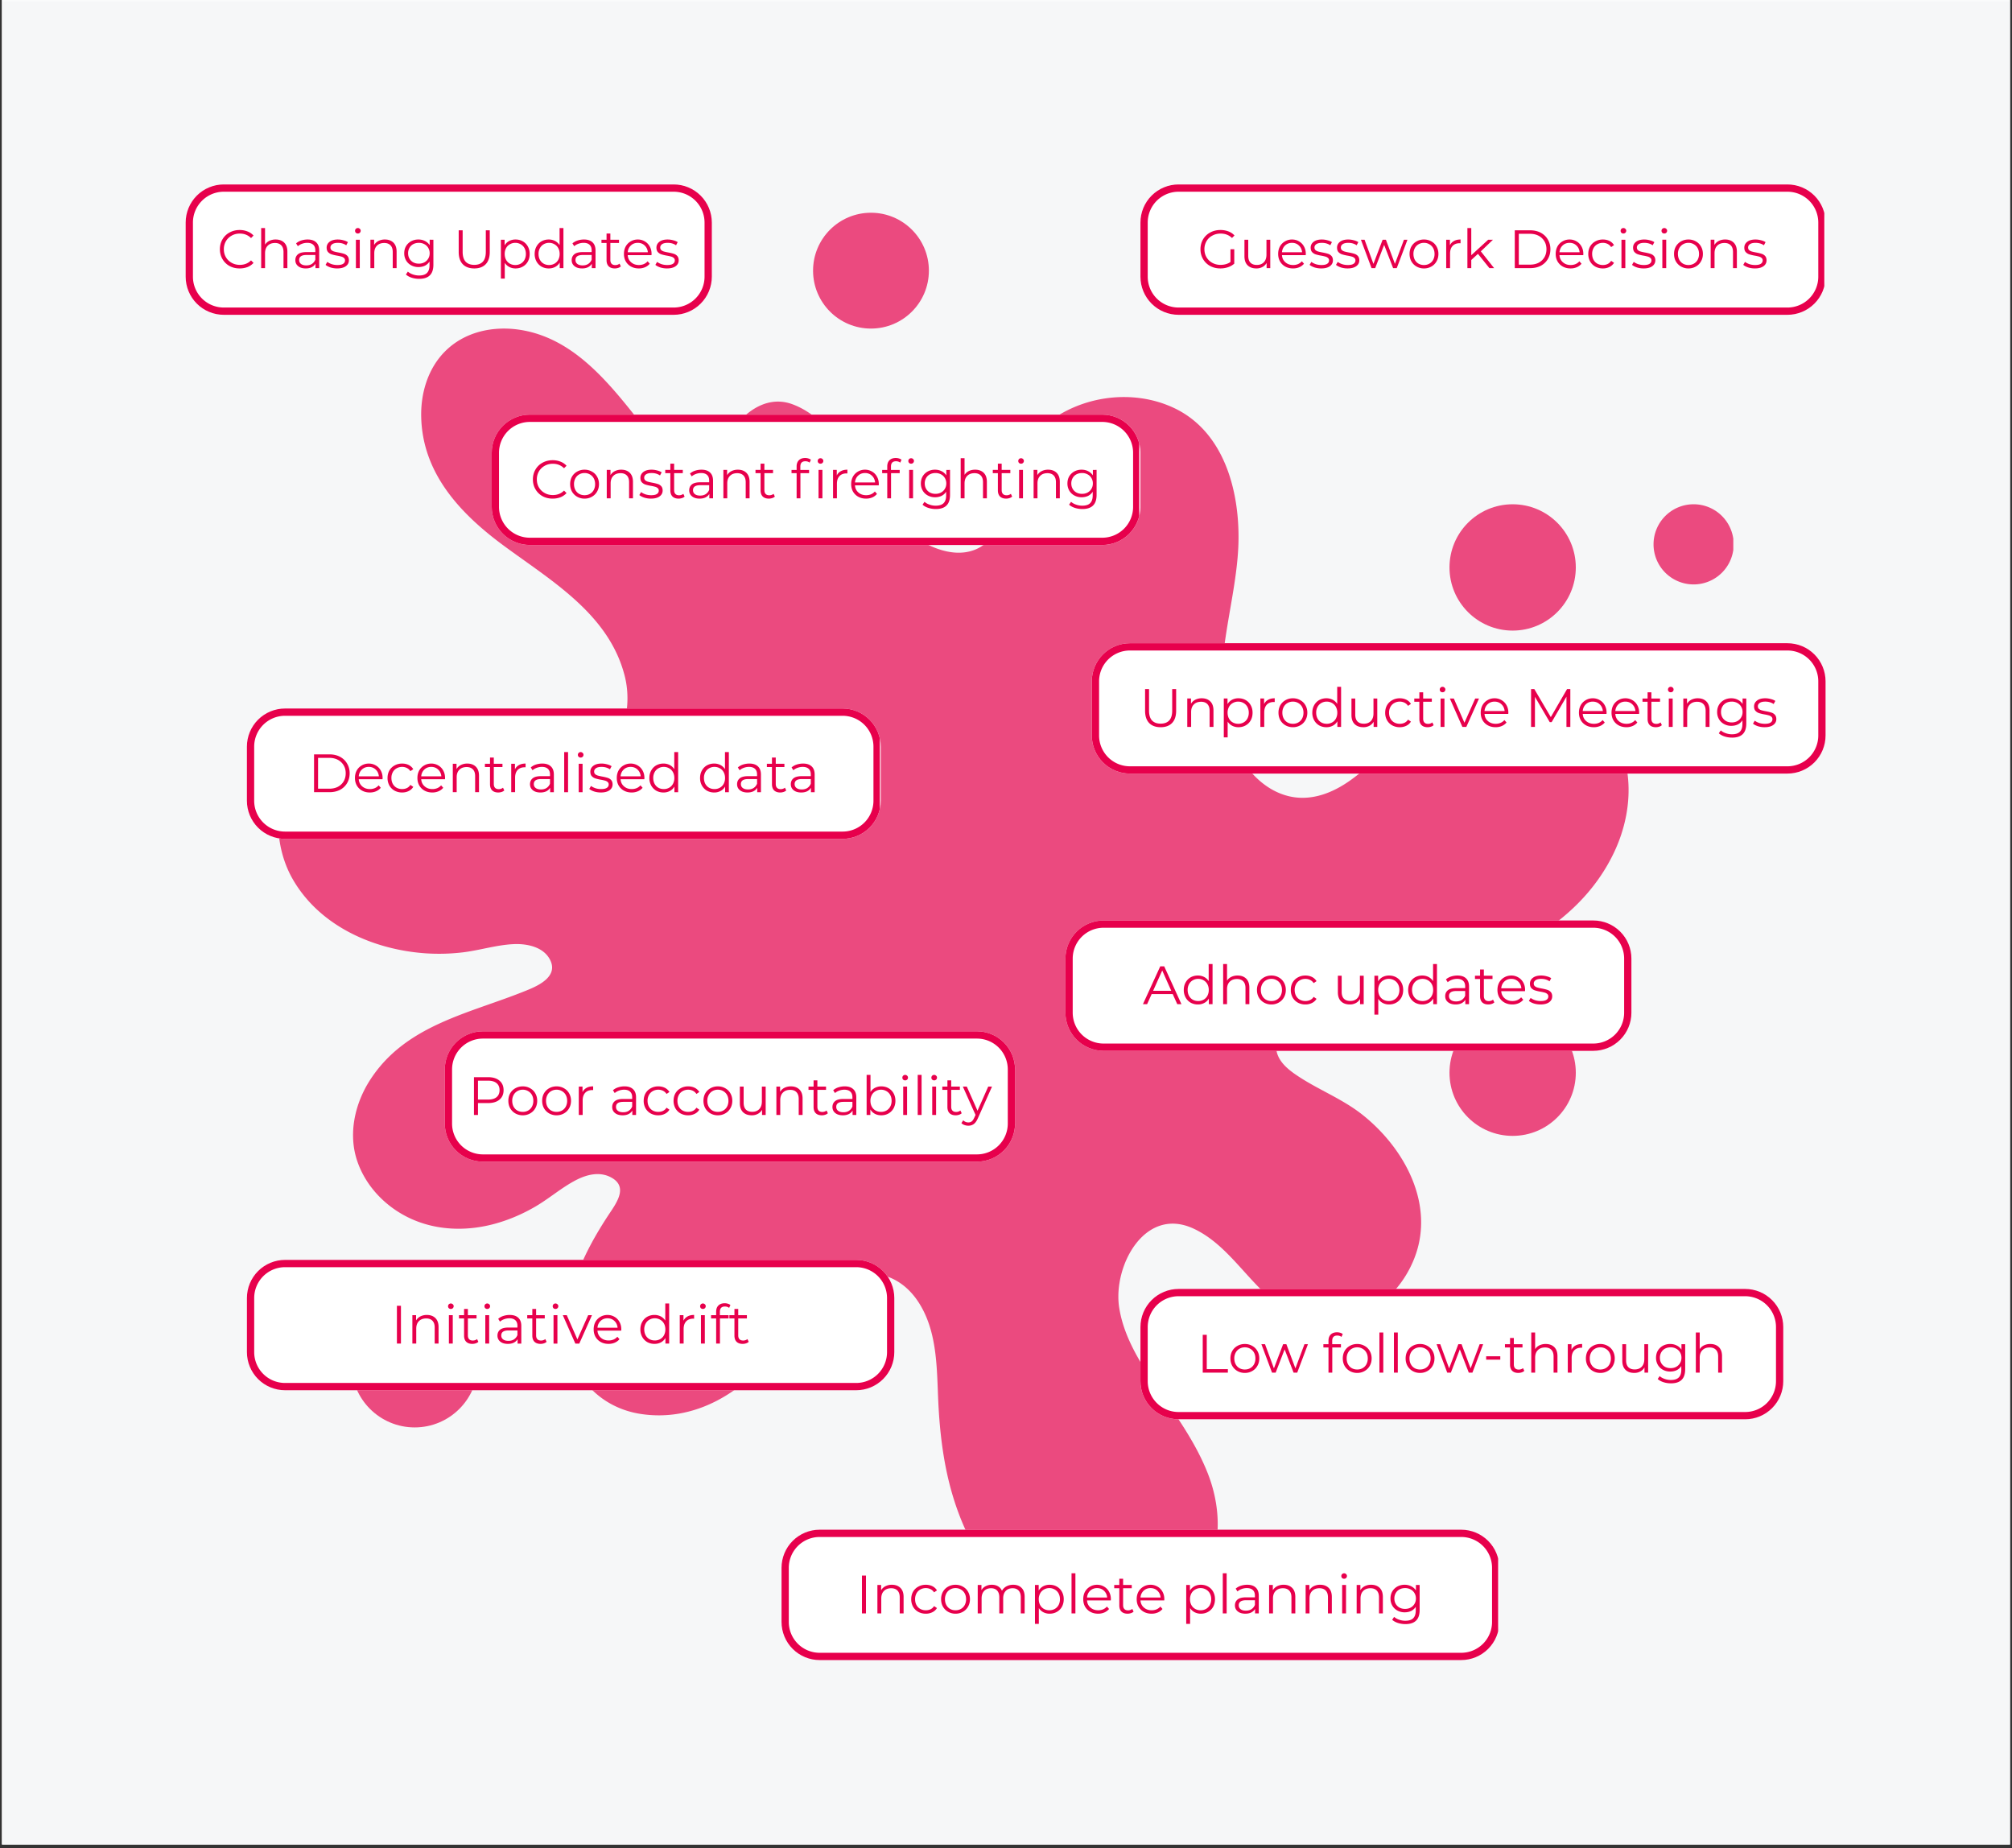 <svg xmlns="http://www.w3.org/2000/svg" width="552" height="507" version="1.0" viewBox="0 0 414 380.25"><rect x="0" y="0" width="414" height="380.25" fill="#333333" stroke="none"/><defs><clipPath id="b"><path d="M.406 0H413.59v379.5H.406Zm0 0"/></clipPath><clipPath id="e"><path d="M.406 0H413.59v379.5H.406Zm0 0"/></clipPath><clipPath id="g"><path d="M.406 0H413.59v379.5H.406Zm0 0"/></clipPath><clipPath id="f"><path d="M0 0h414v380H0z"/></clipPath><clipPath id="c"><path d="M0 0h414v380H0z"/></clipPath><clipPath id="j"><path d="M.246 24.422H278.32v267.5H.246Zm0 0"/></clipPath><clipPath id="k"><path d="M283 60.613h16.656v16.84H283Zm0 0"/></clipPath><clipPath id="l"><path d="M110 .746h25V25h-25Zm0 0"/></clipPath><clipPath id="i"><path d="M0 0h300v293H0z"/></clipPath><clipPath id="m"><path d="M160.809 314.73h147.718v26.82H160.81Zm0 0"/></clipPath><clipPath id="n"><path d="M168.652 314.73h132.016a7.844 7.844 0 0 1 7.844 7.844v11.133a7.844 7.844 0 0 1-7.844 7.844H168.652a7.844 7.844 0 0 1-7.843-7.844v-11.133a7.844 7.844 0 0 1 7.843-7.844Zm0 0"/></clipPath><clipPath id="p"><path d="M.809.73h147.718v26.82H.81Zm0 0"/></clipPath><clipPath id="q"><path d="M8.652.73h132.016a7.844 7.844 0 0 1 7.844 7.844v11.133a7.844 7.844 0 0 1-7.844 7.844H8.652A7.844 7.844 0 0 1 .81 19.707V8.574A7.844 7.844 0 0 1 8.652.73Zm0 0"/></clipPath><clipPath id="o"><path d="M0 0h149v28H0z"/></clipPath><clipPath id="r"><path d="M160.813 314.73h147.453v26.95H160.812Zm0 0"/></clipPath><clipPath id="s"><path d="M168.656 314.73h132.008a7.844 7.844 0 0 1 7.844 7.844v11.133a7.844 7.844 0 0 1-7.844 7.844H168.656a7.844 7.844 0 0 1-7.844-7.844v-11.133a7.844 7.844 0 0 1 7.844-7.844Zm0 0"/></clipPath><clipPath id="t"><path d="M50.805 145.773h130.433v26.82H50.805Zm0 0"/></clipPath><clipPath id="u"><path d="M58.648 145.773h114.739a7.844 7.844 0 0 1 7.843 7.844v11.133a7.844 7.844 0 0 1-7.843 7.844H58.648a7.844 7.844 0 0 1-7.843-7.844v-11.133a7.844 7.844 0 0 1 7.843-7.844Zm0 0"/></clipPath><clipPath id="w"><path d="M.805.773h130.433v26.82H.805Zm0 0"/></clipPath><clipPath id="x"><path d="M8.648.773h114.739a7.844 7.844 0 0 1 7.843 7.844V19.75a7.844 7.844 0 0 1-7.843 7.844H8.648A7.844 7.844 0 0 1 .805 19.75V8.617A7.844 7.844 0 0 1 8.648.773Zm0 0"/></clipPath><clipPath id="v"><path d="M0 0h132v28H0z"/></clipPath><clipPath id="y"><path d="M50.805 145.773h130.242v26.946H50.805Zm0 0"/></clipPath><clipPath id="z"><path d="M58.648 145.773h114.73a7.844 7.844 0 0 1 7.845 7.844v11.13a7.844 7.844 0 0 1-7.844 7.843H58.649a7.844 7.844 0 0 1-7.844-7.844v-11.129a7.844 7.844 0 0 1 7.843-7.844Zm0 0"/></clipPath><clipPath id="A"><path d="M50.805 259.219h133.261v26.82H50.805Zm0 0"/></clipPath><clipPath id="B"><path d="M58.648 259.219h117.528a7.844 7.844 0 0 1 7.844 7.844v11.132a7.844 7.844 0 0 1-7.844 7.844H58.648a7.844 7.844 0 0 1-7.843-7.844v-11.132a7.844 7.844 0 0 1 7.843-7.844Zm0 0"/></clipPath><clipPath id="D"><path d="M.805.219h133.261v26.82H.805Zm0 0"/></clipPath><clipPath id="E"><path d="M8.648.219h117.528a7.844 7.844 0 0 1 7.844 7.843v11.133a7.844 7.844 0 0 1-7.844 7.844H8.648a7.844 7.844 0 0 1-7.843-7.844V8.062A7.844 7.844 0 0 1 8.648.22Zm0 0"/></clipPath><clipPath id="C"><path d="M0 0h135v28H0z"/></clipPath><clipPath id="F"><path d="M50.809 259.219h133.234v26.945H50.809Zm0 0"/></clipPath><clipPath id="G"><path d="M58.652 259.219h117.52a7.844 7.844 0 0 1 7.844 7.844v11.128a7.844 7.844 0 0 1-7.844 7.844H58.652a7.844 7.844 0 0 1-7.843-7.844v-11.128a7.844 7.844 0 0 1 7.843-7.844Zm0 0"/></clipPath><clipPath id="H"><path d="M219.23 189.383h116.504v26.82H219.23Zm0 0"/></clipPath><clipPath id="I"><path d="M227.078 189.383h100.774a7.844 7.844 0 0 1 7.843 7.844v11.132a7.844 7.844 0 0 1-7.843 7.844H227.078a7.847 7.847 0 0 1-7.848-7.844v-11.132a7.847 7.847 0 0 1 7.848-7.844Zm0 0"/></clipPath><clipPath id="K"><path d="M.23.383h116.504v26.82H.23Zm0 0"/></clipPath><clipPath id="L"><path d="M8.078.383h100.774a7.844 7.844 0 0 1 7.843 7.844v11.132a7.844 7.844 0 0 1-7.843 7.844H8.078A7.847 7.847 0 0 1 .23 19.36V8.227A7.847 7.847 0 0 1 8.078.383Zm0 0"/></clipPath><clipPath id="J"><path d="M0 0h117v28H0z"/></clipPath><clipPath id="M"><path d="M219.23 189.383h116.48v26.949H219.23Zm0 0"/></clipPath><clipPath id="N"><path d="M227.074 189.383h100.77a7.844 7.844 0 0 1 7.844 7.844v11.132a7.844 7.844 0 0 1-7.844 7.844h-100.77a7.846 7.846 0 0 1-7.844-7.844v-11.132a7.846 7.846 0 0 1 7.844-7.844Zm0 0"/></clipPath><clipPath id="O"><path d="M224.648 132.34h151.075v26.82H224.648Zm0 0"/></clipPath><clipPath id="P"><path d="M232.496 132.34h135.3a7.844 7.844 0 0 1 7.845 7.844v11.132a7.844 7.844 0 0 1-7.844 7.844h-135.3a7.847 7.847 0 0 1-7.849-7.844v-11.132a7.847 7.847 0 0 1 7.848-7.844Zm0 0"/></clipPath><clipPath id="R"><path d="M.648.34h151.075v26.82H.648Zm0 0"/></clipPath><clipPath id="S"><path d="M8.496.34h135.3a7.844 7.844 0 0 1 7.845 7.844v11.132a7.844 7.844 0 0 1-7.844 7.844H8.497a7.847 7.847 0 0 1-7.849-7.844V8.184A7.847 7.847 0 0 1 8.496.34Zm0 0"/></clipPath><clipPath id="Q"><path d="M0 0h152v28H0z"/></clipPath><clipPath id="T"><path d="M224.656 132.34h151.196v26.95H224.656Zm0 0"/></clipPath><clipPath id="U"><path d="M232.5 132.34h135.293a7.844 7.844 0 0 1 7.844 7.844v11.132a7.844 7.844 0 0 1-7.844 7.844H232.5a7.844 7.844 0 0 1-7.844-7.844v-11.132a7.844 7.844 0 0 1 7.844-7.844Zm0 0"/></clipPath><clipPath id="V"><path d="M234.66 37.95h141.016v26.82H234.66Zm0 0"/></clipPath><clipPath id="W"><path d="M242.504 37.95h125.293a7.844 7.844 0 0 1 7.844 7.843v11.133a7.844 7.844 0 0 1-7.844 7.844H242.504a7.844 7.844 0 0 1-7.844-7.844V45.793a7.844 7.844 0 0 1 7.844-7.844Zm0 0"/></clipPath><clipPath id="Y"><path d="M.66.95h141.016v26.82H.66Zm0 0"/></clipPath><clipPath id="Z"><path d="M8.504.95h125.293a7.844 7.844 0 0 1 7.844 7.843v11.133a7.844 7.844 0 0 1-7.844 7.844H8.504A7.844 7.844 0 0 1 .66 19.926V8.793A7.844 7.844 0 0 1 8.504.949Zm0 0"/></clipPath><clipPath id="X"><path d="M0 0h142v28H0z"/></clipPath><clipPath id="aa"><path d="M234.664 37.95h140.719v26.948H234.664Zm0 0"/></clipPath><clipPath id="ab"><path d="M242.508 37.95h125.285a7.844 7.844 0 0 1 7.844 7.843v11.133a7.844 7.844 0 0 1-7.844 7.844H242.508a7.844 7.844 0 0 1-7.844-7.844V45.793a7.844 7.844 0 0 1 7.844-7.844Zm0 0"/></clipPath><clipPath id="ac"><path d="M91.523 212.188h117.442v26.82H91.523Zm0 0"/></clipPath><clipPath id="ad"><path d="M99.367 212.188h101.66a7.844 7.844 0 0 1 7.844 7.843v11.133a7.844 7.844 0 0 1-7.844 7.844H99.367a7.844 7.844 0 0 1-7.844-7.844v-11.133a7.844 7.844 0 0 1 7.844-7.844Zm0 0"/></clipPath><clipPath id="af"><path d="M.523.188h117.442v26.82H.523Zm0 0"/></clipPath><clipPath id="ag"><path d="M8.367.188h101.66a7.844 7.844 0 0 1 7.844 7.843v11.133a7.844 7.844 0 0 1-7.844 7.844H8.367a7.844 7.844 0 0 1-7.844-7.844V8.031A7.844 7.844 0 0 1 8.367.187Zm0 0"/></clipPath><clipPath id="ae"><path d="M0 0h118v28H0z"/></clipPath><clipPath id="ah"><path d="M91.523 212.188H209v26.949H91.523Zm0 0"/></clipPath><clipPath id="ai"><path d="M99.367 212.188H201.02a7.844 7.844 0 0 1 7.843 7.843v11.133a7.844 7.844 0 0 1-7.843 7.844H99.367a7.844 7.844 0 0 1-7.844-7.844v-11.133a7.844 7.844 0 0 1 7.844-7.844Zm0 0"/></clipPath><clipPath id="aj"><path d="M234.66 265.195h132.32v26.82H234.66Zm0 0"/></clipPath><clipPath id="ak"><path d="M242.504 265.195h116.59a7.844 7.844 0 0 1 7.844 7.844v11.133a7.844 7.844 0 0 1-7.844 7.844h-116.59a7.844 7.844 0 0 1-7.844-7.844v-11.133a7.844 7.844 0 0 1 7.844-7.844Zm0 0"/></clipPath><clipPath id="am"><path d="M.66.195h132.32v26.82H.66Zm0 0"/></clipPath><clipPath id="an"><path d="M8.504.195h116.59a7.844 7.844 0 0 1 7.844 7.844v11.133a7.844 7.844 0 0 1-7.844 7.844H8.504A7.844 7.844 0 0 1 .66 19.172V8.039A7.844 7.844 0 0 1 8.504.195Zm0 0"/></clipPath><clipPath id="al"><path d="M0 0h133v28H0z"/></clipPath><clipPath id="ao"><path d="M234.664 265.195H367v26.946H234.664Zm0 0"/></clipPath><clipPath id="ap"><path d="M242.508 265.195H359.09a7.844 7.844 0 0 1 7.844 7.844v11.129a7.844 7.844 0 0 1-7.844 7.844H242.508a7.844 7.844 0 0 1-7.844-7.844v-11.129a7.844 7.844 0 0 1 7.844-7.844Zm0 0"/></clipPath><clipPath id="aq"><path d="M38.2 37.95h108.33v26.82H38.2Zm0 0"/></clipPath><clipPath id="ar"><path d="M46.047 37.95h92.582a7.844 7.844 0 0 1 7.844 7.843v11.133a7.844 7.844 0 0 1-7.844 7.844H46.047a7.845 7.845 0 0 1-7.848-7.844V45.793a7.845 7.845 0 0 1 7.848-7.844Zm0 0"/></clipPath><clipPath id="at"><path d="M.2.95h108.32v26.82H.2Zm0 0"/></clipPath><clipPath id="au"><path d="M8.047.95h92.582a7.844 7.844 0 0 1 7.844 7.843v11.133a7.844 7.844 0 0 1-7.844 7.844H8.047a7.845 7.845 0 0 1-7.848-7.844V8.793A7.845 7.845 0 0 1 8.047.949Zm0 0"/></clipPath><clipPath id="as"><path d="M0 0h109v28H0z"/></clipPath><clipPath id="av"><path d="M38.203 37.95h108.39v26.948H38.204Zm0 0"/></clipPath><clipPath id="aw"><path d="M46.047 37.95h92.574a7.847 7.847 0 0 1 7.848 7.843v11.133a7.847 7.847 0 0 1-7.848 7.844H46.047a7.844 7.844 0 0 1-7.844-7.844V45.793a7.844 7.844 0 0 1 7.844-7.844Zm0 0"/></clipPath><clipPath id="ax"><path d="M101.18 85.313h133.578v26.82H101.18Zm0 0"/></clipPath><clipPath id="ay"><path d="M109.023 85.313h117.793a7.844 7.844 0 0 1 7.844 7.843v11.13a7.847 7.847 0 0 1-7.844 7.847H109.023a7.847 7.847 0 0 1-7.843-7.848V93.156a7.844 7.844 0 0 1 7.843-7.844Zm0 0"/></clipPath><clipPath id="aA"><path d="M.18.313h133.484v26.82H.18Zm0 0"/></clipPath><clipPath id="aB"><path d="M8.023.313h117.793a7.844 7.844 0 0 1 7.844 7.843v11.13a7.847 7.847 0 0 1-7.844 7.847H8.023A7.847 7.847 0 0 1 .18 19.285V8.156A7.844 7.844 0 0 1 8.023.312Zm0 0"/></clipPath><clipPath id="az"><path d="M0 0h134v28H0z"/></clipPath><clipPath id="aC"><path d="M101.18 85.313h133.238v26.945H101.18Zm0 0"/></clipPath><clipPath id="aD"><path d="M109.023 85.313h117.782a7.844 7.844 0 0 1 7.843 7.843v11.13a7.844 7.844 0 0 1-7.843 7.843H109.023a7.844 7.844 0 0 1-7.843-7.844V93.156a7.844 7.844 0 0 1 7.843-7.844Zm0 0"/></clipPath><mask id="d"><g filter="url(#a)"><path fill-opacity=".07" d="M-41.4-38.025h496.8v456.3H-41.4z"/></g></mask><mask id="h"><g filter="url(#a)"><path fill-opacity=".7" d="M-41.4-38.025h496.8v456.3H-41.4z"/></g></mask><filter id="a" width="100%" height="100%" x="0%" y="0%"><feColorMatrix color-interpolation-filters="sRGB" values="0 0 0 0 1 0 0 0 0 1 0 0 0 0 1 0 0 0 1 0"/></filter></defs><g clip-path="url(#b)"><path fill="#fff" d="M.406 0h413.188v379.5H.406Zm0 0"/><path fill="#fff" d="M.406 0h413.188v379.5H.406Zm0 0"/><g clip-path="url(#c)" mask="url(#d)"><g clip-path="url(#e)"><g clip-path="url(#f)"><g clip-path="url(#g)"><path fill="#758592" d="M.406-16.84h413.188v413.184H.406Zm0 0"/></g></g></g></g></g><g mask="url(#h)"><g clip-path="url(#i)" transform="translate(57 43)"><g clip-path="url(#j)"><path fill="#e7004c" d="M275.094 132.426c-5.301 11.144-15.567 18.242-26.824 22.484-6.188 2.332-12.625 3.903-19.036 5.512-6.195 1.562-13.164 2.77-18.789 5.937-2.254 1.27-4.875 3.235-4.843 6.11.03 2.41 1.941 4.176 3.78 5.465 4.497 3.152 9.641 4.988 13.993 8.445 8.645 6.871 14.984 18.488 10.64 29.527-3.874 9.867-14.566 16.371-24.734 11.477-8.36-4.024-12.363-13.73-20.683-17.598-10.082-4.687-16.649 7.774-15.301 16.29 1.016 6.445 4.816 12.124 8.433 17.394 3.676 5.351 7.391 10.582 9.79 16.668 4.062 10.347 2.39 22.453-7.805 28.379-8.004 4.648-18.488 4.488-26.684.437-10.168-5.031-16.043-16.223-18.695-26.789-1.453-5.785-2.063-11.73-2.309-17.676-.273-6.707-.289-13.976-4.16-19.765-3.754-5.61-10.02-7.278-15.992-4.043-6.031 3.273-9.656 9.347-13.758 14.601-6.562 8.414-16.336 14.348-27.375 12.617-4.926-.773-9.32-3.425-12.101-7.609-3.141-4.726-3.477-10.543-2.348-15.969 1.285-6.16 4.375-11.933 7.789-17.156 1.55-2.367 4.285-5.793.852-7.809-2.399-1.402-5.11-.746-7.438.458-2.922 1.519-5.43 3.73-8.27 5.394-2.527 1.484-5.269 2.688-8.093 3.488-5.785 1.649-12.063 1.57-17.582-.953-5.055-2.304-9.254-6.566-11.047-11.875-1.895-5.594-.488-11.812 2.652-16.676 7.469-11.578 20.844-13.703 32.649-18.605 2.289-.95 5.82-2.746 4.52-5.813-1.25-2.937-4.848-3.66-7.669-3.523-3.539.168-6.98 1.285-10.496 1.7a41.113 41.113 0 0 1-7.644.187c-10.668-.754-21.633-5.559-27.2-15.106-4.628-7.941-3.882-18.715 1.27-26.238 5.77-8.426 15.562-10.496 24.867-6.969 4.59 1.742 8.793 4.293 13.035 6.742 4.172 2.403 8.63 5.032 13.492 5.668 11.711 1.54 18.141-11.039 15.567-21.152-3.25-12.773-15.129-19.59-24.984-26.879-8.88-6.566-16.665-14.812-16.895-26.5-.094-4.836 1.375-9.805 4.812-13.312 4.051-4.145 10.008-5.407 15.598-4.52 13.102 2.074 20.8 14.59 28.625 23.98a451.597 451.597 0 0 0 11.422 13.16c-.625-4.613-.18-9.296 2.035-13.902 2.473-5.148 7.844-10.175 13.903-7.933 5.39 1.996 9.398 7.078 12.554 11.633 3.281 4.738 6.004 10.164 10.414 13.992 3.723 3.222 9.766 6.332 14.735 4.234 5.445-2.297 5.863-9.488 7.25-14.398 1.273-4.516 3.543-8.45 7.234-11.414 7.234-5.809 17.785-7.254 26.227-3.325 10.375 4.832 13.585 17.043 13.359 27.582-.297 13.563-6.95 28.528-1.047 41.641 2.145 4.77 5.926 9.258 11.156 10.633 4.68 1.223 9.215-.555 12.993-3.266 7.898-5.66 13.273-14.36 22.039-18.925 9.367-4.876 21.097-2.805 28.55 4.62 7.903 7.868 8.157 19.61 3.567 29.243"/></g><path fill="#e7004c" d="M267.246 73.746c0 7.176-5.816 12.996-12.996 12.996-7.176 0-12.996-5.82-12.996-12.996 0-7.18 5.82-12.996 12.996-12.996 7.18 0 12.996 5.816 12.996 12.996"/><g clip-path="url(#k)"><path fill="#e7004c" d="M299.734 68.996a8.245 8.245 0 0 1-8.246 8.246 8.245 8.245 0 0 1-8.246-8.246 8.245 8.245 0 0 1 8.246-8.246 8.245 8.245 0 0 1 8.246 8.246"/></g><path fill="#e7004c" d="M267.246 177.71c0 7.177-5.816 12.993-12.996 12.993-7.176 0-12.996-5.816-12.996-12.992 0-7.18 5.82-12.996 12.996-12.996 7.18 0 12.996 5.816 12.996 12.996"/><g clip-path="url(#l)"><path fill="#e7004c" d="M134.133 12.688c0 6.578-5.336 11.914-11.918 11.914-6.582 0-11.914-5.336-11.914-11.915C110.3 6.106 115.633.77 122.215.77s11.918 5.335 11.918 11.918"/></g><path fill="#e7004c" d="M41.324 237.691c0 7.176-5.82 12.993-12.996 12.993-7.18 0-12.996-5.817-12.996-12.993 0-7.18 5.816-12.996 12.996-12.996 7.176 0 12.996 5.817 12.996 12.996"/></g></g><g clip-path="url(#m)"><g clip-path="url(#n)"><g clip-path="url(#o)" transform="translate(160 314)"><g clip-path="url(#p)"><g clip-path="url(#q)"><path fill="#fff" d="M.809.73h147.718v26.82H.81Zm0 0"/></g></g></g></g></g><g clip-path="url(#r)"><g clip-path="url(#s)"><path fill="none" stroke="#e7004c" stroke-width="2.994" d="M168.656 314.73h132.008a7.844 7.844 0 0 1 7.844 7.844v11.133a7.844 7.844 0 0 1-7.844 7.844H168.656a7.844 7.844 0 0 1-7.844-7.844v-11.133a7.844 7.844 0 0 1 7.844-7.844Zm0 0"/></g></g><path fill="#e7004c" d="M177.359 324.166h.828v7.781h-.828Zm6.164 1.89c.727 0 1.313.215 1.75.641.438.43.656 1.047.656 1.86v3.39h-.796v-3.312c0-.602-.153-1.063-.454-1.375-.304-.32-.734-.485-1.296-.485-.637 0-1.137.188-1.5.563-.368.367-.547.883-.547 1.547v3.062h-.797v-5.844h.765v1.078a2.15 2.15 0 0 1 .891-.828 2.892 2.892 0 0 1 1.328-.297Zm6.974 5.954a3.17 3.17 0 0 1-1.547-.375 2.79 2.79 0 0 1-1.078-1.063 3.17 3.17 0 0 1-.375-1.547c0-.57.125-1.082.375-1.531a2.726 2.726 0 0 1 1.078-1.047c.457-.258.973-.39 1.547-.39.508 0 .961.101 1.36.296.394.2.707.485.937.86l-.594.406a1.827 1.827 0 0 0-.734-.656 2.165 2.165 0 0 0-.969-.219c-.418 0-.797.102-1.14.297a1.968 1.968 0 0 0-.782.797 2.447 2.447 0 0 0-.281 1.187c0 .45.094.852.281 1.203.188.344.446.61.781.797a2.34 2.34 0 0 0 1.141.281c.352 0 .676-.066.969-.203.3-.144.547-.363.734-.656l.594.406c-.23.375-.547.664-.953.86a2.96 2.96 0 0 1-1.344.297Zm6.118 0a3.028 3.028 0 0 1-1.531-.391 2.831 2.831 0 0 1-1.063-1.063c-.25-.445-.375-.957-.375-1.53a3.1 3.1 0 0 1 .375-1.532 2.763 2.763 0 0 1 1.063-1.047c.457-.258.968-.39 1.53-.39.563 0 1.067.132 1.516.39.457.25.813.602 1.063 1.047.258.45.39.96.39 1.531 0 .574-.132 1.086-.39 1.531-.25.45-.606.805-1.063 1.063a2.95 2.95 0 0 1-1.515.39Zm0-.704c.414 0 .785-.093 1.11-.28.331-.188.593-.454.78-.798a2.52 2.52 0 0 0 .282-1.203c0-.445-.094-.844-.282-1.187a1.992 1.992 0 0 0-.78-.797 2.113 2.113 0 0 0-1.11-.297 2.18 2.18 0 0 0-1.125.297 2.006 2.006 0 0 0-.766.797 2.447 2.447 0 0 0-.281 1.187c0 .45.094.852.281 1.203.188.344.442.61.766.797.332.188.707.281 1.125.281Zm11.865-5.25c.727 0 1.301.215 1.719.641.426.418.64 1.04.64 1.86v3.39h-.796v-3.312c0-.602-.149-1.063-.438-1.375-.293-.32-.703-.485-1.234-.485-.617 0-1.094.188-1.438.563-.343.367-.515.883-.515 1.547v3.062h-.797v-3.312c0-.602-.149-1.063-.438-1.375-.293-.32-.71-.485-1.25-.485-.605 0-1.086.188-1.437.563-.344.367-.516.883-.516 1.547v3.062h-.797v-5.844h.766v1.063c.207-.352.492-.625.86-.813a2.73 2.73 0 0 1 1.28-.297c.489 0 .91.106 1.266.313.364.21.633.516.813.922a2.33 2.33 0 0 1 .922-.906 2.88 2.88 0 0 1 1.39-.329Zm7.495 0c.551 0 1.047.125 1.485.375.445.25.797.606 1.047 1.063.25.45.375.96.375 1.531 0 .586-.125 1.106-.375 1.563-.25.449-.602.797-1.047 1.047-.438.25-.934.375-1.485.375a2.74 2.74 0 0 1-1.28-.297 2.36 2.36 0 0 1-.938-.86v3.25h-.797v-8h.765v1.157c.227-.383.535-.68.922-.891a2.812 2.812 0 0 1 1.328-.313Zm-.047 5.25a2.23 2.23 0 0 0 1.11-.28c.332-.188.594-.454.781-.798a2.52 2.52 0 0 0 .281-1.203 2.45 2.45 0 0 0-.28-1.187 1.992 1.992 0 0 0-.782-.797 2.164 2.164 0 0 0-1.11-.297 2.18 2.18 0 0 0-1.125.297 1.968 1.968 0 0 0-.78.797 2.447 2.447 0 0 0-.282 1.187c0 .45.094.852.281 1.203.188.344.446.61.781.797.332.188.707.281 1.125.281Zm4.557-7.609h.797v8.25h-.797Zm8.079 5.578h-4.89c.039.606.273 1.094.703 1.469.426.375.957.562 1.594.562.363 0 .695-.062 1-.187.312-.133.578-.328.797-.578l.437.5a2.57 2.57 0 0 1-.969.719 3.17 3.17 0 0 1-1.28.25c-.606 0-1.142-.13-1.61-.391a2.79 2.79 0 0 1-1.078-1.063c-.25-.445-.375-.957-.375-1.53 0-.571.117-1.083.359-1.532a2.71 2.71 0 0 1 1.031-1.047c.438-.258.922-.39 1.453-.39.54 0 1.024.132 1.453.39.438.25.774.602 1.016 1.047.25.45.375.96.375 1.531Zm-2.828-2.531c-.562 0-1.039.184-1.422.547-.375.355-.59.82-.64 1.39h4.14c-.054-.57-.273-1.035-.656-1.39-.375-.363-.851-.547-1.422-.547Zm7.517 4.844a1.445 1.445 0 0 1-.547.312c-.219.07-.45.11-.688.11-.543 0-.964-.145-1.265-.438-.293-.3-.438-.723-.438-1.266v-3.53h-1.047v-.673h1.047v-1.28h.782v1.28h1.78v.672h-1.78v3.485c0 .343.085.609.265.796.176.18.426.266.75.266.164 0 .32-.023.469-.078a1.25 1.25 0 0 0 .406-.219Zm6.311-2.313h-4.891c.04.606.273 1.094.703 1.469.426.375.957.562 1.594.562.363 0 .695-.062 1-.187.312-.133.578-.328.797-.578l.437.5a2.57 2.57 0 0 1-.968.719 3.18 3.18 0 0 1-1.282.25c-.605 0-1.14-.13-1.61-.391a2.79 2.79 0 0 1-1.077-1.063c-.25-.445-.375-.957-.375-1.53 0-.571.117-1.083.36-1.532a2.71 2.71 0 0 1 1.03-1.047c.438-.258.922-.39 1.454-.39a2.77 2.77 0 0 1 1.453.39c.437.25.773.602 1.015 1.047.25.45.375.96.375 1.531Zm-2.828-2.531c-.563 0-1.04.184-1.422.547-.375.355-.59.82-.641 1.39h4.14c-.054-.57-.273-1.035-.656-1.39-.375-.363-.851-.547-1.421-.547Zm10.361-.688c.551 0 1.047.125 1.485.375.445.25.797.606 1.047 1.063.25.45.375.96.375 1.531 0 .586-.125 1.106-.375 1.563-.25.449-.602.797-1.047 1.047-.438.25-.934.375-1.485.375a2.74 2.74 0 0 1-1.28-.297 2.36 2.36 0 0 1-.938-.86v3.25h-.797v-8h.765v1.157c.227-.383.536-.68.922-.891a2.812 2.812 0 0 1 1.328-.313Zm-.046 5.25a2.23 2.23 0 0 0 1.109-.28c.332-.188.594-.454.781-.798a2.52 2.52 0 0 0 .281-1.203 2.45 2.45 0 0 0-.28-1.187 1.992 1.992 0 0 0-.782-.797 2.164 2.164 0 0 0-1.11-.297 2.18 2.18 0 0 0-1.124.297 1.968 1.968 0 0 0-.782.797 2.447 2.447 0 0 0-.28 1.187c0 .45.093.852.28 1.203.188.344.446.61.782.797.332.188.707.281 1.125.281Zm4.556-7.609h.797v8.25h-.797Zm5.033 2.359c.758 0 1.343.196 1.75.579.414.375.625.937.625 1.687v3.625h-.766v-.906c-.18.305-.437.543-.781.719-.344.168-.75.25-1.219.25-.656 0-1.18-.157-1.562-.47-.387-.312-.579-.722-.579-1.234 0-.5.176-.898.532-1.203.363-.3.937-.453 1.718-.453h1.86v-.36c0-.5-.14-.878-.422-1.14-.281-.27-.695-.406-1.234-.406-.368 0-.72.062-1.063.187a2.76 2.76 0 0 0-.875.5l-.36-.578c.29-.257.645-.457 1.063-.593a4.273 4.273 0 0 1 1.313-.204Zm-.282 5.329c.446 0 .829-.098 1.141-.297a1.86 1.86 0 0 0 .719-.89v-.954h-1.828c-1 0-1.5.344-1.5 1.031 0 .344.129.617.39.813.258.199.618.297 1.078.297Zm7.768-5.329c.726 0 1.312.215 1.75.641.437.43.656 1.047.656 1.86v3.39h-.797v-3.312c0-.602-.152-1.063-.453-1.375-.305-.32-.734-.485-1.297-.485-.637 0-1.137.188-1.5.563-.367.367-.547.883-.547 1.547v3.062h-.797v-5.844h.766v1.078a2.15 2.15 0 0 1 .89-.828 2.892 2.892 0 0 1 1.329-.297Zm7.514 0c.727 0 1.313.215 1.75.641.438.43.656 1.047.656 1.86v3.39h-.797v-3.312c0-.602-.152-1.063-.453-1.375-.304-.32-.734-.485-1.297-.485-.636 0-1.136.188-1.5.563-.367.367-.546.883-.546 1.547v3.062h-.797v-5.844h.765v1.078a2.15 2.15 0 0 1 .89-.828 2.892 2.892 0 0 1 1.329-.297Zm4.53.047h.797v5.844h-.797Zm.406-1.28a.594.594 0 0 1-.422-.157.576.576 0 0 1-.156-.406c0-.145.05-.274.156-.391a.574.574 0 0 1 .422-.172c.156 0 .29.059.406.172.114.105.172.23.172.375a.574.574 0 0 1-.172.422.583.583 0 0 1-.406.156Zm5.564 1.233c.726 0 1.312.215 1.75.641.437.43.656 1.047.656 1.86v3.39h-.797v-3.312c0-.602-.152-1.063-.453-1.375-.305-.32-.734-.485-1.297-.485-.636 0-1.136.188-1.5.563-.367.367-.547.883-.547 1.547v3.062h-.796v-5.844h.765v1.078a2.15 2.15 0 0 1 .89-.828 2.892 2.892 0 0 1 1.329-.297Zm9.974.047v5.125c0 1-.246 1.735-.735 2.203-.48.477-1.21.72-2.187.72a5.045 5.045 0 0 1-1.547-.235c-.48-.156-.875-.375-1.187-.656l.406-.594c.281.25.625.441 1.031.578a3.75 3.75 0 0 0 1.266.219c.738 0 1.28-.172 1.625-.516.351-.344.53-.883.53-1.61v-.75a2.376 2.376 0 0 1-.952.86c-.399.188-.84.281-1.328.281a3.06 3.06 0 0 1-1.485-.359 2.658 2.658 0 0 1-1.062-1.016 2.904 2.904 0 0 1-.375-1.468c0-.551.125-1.04.375-1.47.258-.425.61-.757 1.047-1a3.13 3.13 0 0 1 1.5-.359c.5 0 .945.106 1.343.313.407.2.727.484.97.86v-1.126Zm-3 4.922c.426 0 .805-.086 1.14-.265.344-.188.61-.442.797-.766.196-.32.297-.691.297-1.11 0-.413-.101-.785-.297-1.109a1.982 1.982 0 0 0-.78-.75 2.325 2.325 0 0 0-1.157-.281c-.418 0-.797.09-1.14.266-.337.18-.595.433-.782.765a2.179 2.179 0 0 0-.281 1.11c0 .418.093.789.28 1.109.188.324.446.578.782.766.344.18.723.265 1.14.265Zm0 0"/><g clip-path="url(#t)"><g clip-path="url(#u)"><g clip-path="url(#v)" transform="translate(50 145)"><g clip-path="url(#w)"><g clip-path="url(#x)"><path fill="#fff" d="M.805.773h130.433v26.82H.805Zm0 0"/></g></g></g></g></g><g clip-path="url(#y)"><g clip-path="url(#z)"><path fill="none" stroke="#e7004c" stroke-width="2.994" d="M58.648 145.773H173.38a7.844 7.844 0 0 1 7.844 7.844v11.13a7.844 7.844 0 0 1-7.844 7.843H58.649a7.844 7.844 0 0 1-7.844-7.844v-11.129a7.844 7.844 0 0 1 7.843-7.844Zm0 0"/></g></g><path fill="#e7004c" d="M64.62 155.207h3.171c.82 0 1.547.168 2.172.5.625.336 1.11.797 1.453 1.39.352.587.531 1.25.531 2 0 .762-.18 1.438-.53 2.032a3.602 3.602 0 0 1-1.454 1.375c-.625.324-1.351.484-2.172.484H64.62Zm3.124 7.063c.676 0 1.27-.13 1.782-.391.507-.27.906-.645 1.187-1.125.281-.477.422-1.031.422-1.656s-.14-1.172-.422-1.64a2.997 2.997 0 0 0-1.187-1.126c-.512-.27-1.106-.406-1.782-.406h-2.297v6.344Zm10.966-1.953h-4.891c.039.605.273 1.093.703 1.468.425.375.957.563 1.593.563a2.6 2.6 0 0 0 1-.188c.313-.133.579-.328.797-.578l.438.5a2.57 2.57 0 0 1-.969.719c-.387.168-.812.25-1.281.25-.606 0-1.14-.129-1.61-.39a2.79 2.79 0 0 1-1.078-1.063c-.25-.446-.375-.957-.375-1.531 0-.57.117-1.083.36-1.532a2.71 2.71 0 0 1 1.03-1.047c.438-.257.923-.39 1.454-.39.54 0 1.023.133 1.453.39.438.25.774.602 1.016 1.047.25.45.375.961.375 1.532Zm-2.829-2.532c-.562 0-1.039.184-1.422.547-.375.356-.59.82-.64 1.39h4.14c-.055-.57-.273-1.034-.656-1.39-.375-.363-.852-.547-1.422-.547Zm6.86 5.265a3.17 3.17 0 0 1-1.547-.374 2.79 2.79 0 0 1-1.078-1.063 3.17 3.17 0 0 1-.375-1.546c0-.57.125-1.083.375-1.532a2.726 2.726 0 0 1 1.078-1.047c.457-.257.973-.39 1.547-.39.508 0 .961.101 1.36.297.394.199.707.484.937.859l-.594.406a1.827 1.827 0 0 0-.734-.656 2.165 2.165 0 0 0-.969-.219c-.418 0-.797.102-1.14.297a1.968 1.968 0 0 0-.782.797 2.447 2.447 0 0 0-.28 1.188c0 .449.093.851.28 1.203.188.343.446.609.782.797a2.34 2.34 0 0 0 1.14.28c.352 0 .676-.066.969-.202.3-.145.547-.364.734-.657l.594.407c-.23.375-.547.664-.953.859-.398.2-.844.297-1.344.297Zm8.821-2.733h-4.89c.038.605.273 1.093.703 1.468.425.375.957.563 1.593.563a2.6 2.6 0 0 0 1-.188c.313-.133.578-.328.797-.578l.438.5a2.57 2.57 0 0 1-.97.719 3.17 3.17 0 0 1-1.28.25c-.606 0-1.14-.129-1.61-.39a2.79 2.79 0 0 1-1.078-1.063c-.25-.446-.375-.957-.375-1.531 0-.57.117-1.083.36-1.532a2.71 2.71 0 0 1 1.03-1.047c.438-.257.923-.39 1.454-.39a2.78 2.78 0 0 1 1.453.39c.438.25.773.602 1.016 1.047.25.45.375.961.375 1.532Zm-2.828-2.532c-.563 0-1.04.184-1.422.547-.375.356-.59.82-.64 1.39h4.14c-.055-.57-.273-1.034-.656-1.39-.375-.363-.852-.547-1.422-.547Zm7.423-.687c.726 0 1.312.215 1.75.64.437.43.656 1.047.656 1.86v3.39h-.797v-3.312c0-.602-.152-1.063-.453-1.375-.305-.32-.734-.484-1.297-.484-.637 0-1.137.187-1.5.562-.367.367-.547.883-.547 1.547v3.062h-.797v-5.843h.766v1.078a2.15 2.15 0 0 1 .89-.828 2.892 2.892 0 0 1 1.329-.297Zm7.608 5.531a1.445 1.445 0 0 1-.547.313c-.219.07-.45.109-.688.109-.543 0-.965-.145-1.265-.438-.293-.3-.438-.722-.438-1.265v-3.531H99.78v-.672h1.047v-1.282h.781v1.282h1.782v.672h-1.782v3.484c0 .344.086.61.266.797.176.18.426.265.75.265.164 0 .32-.023.469-.078.156-.05.289-.125.406-.218Zm2.193-4.344c.188-.383.461-.676.829-.875.363-.207.816-.312 1.359-.312v.765h-.188c-.617 0-1.101.188-1.453.563-.343.375-.515.902-.515 1.578v2.984h-.797v-5.843h.765Zm5.632-1.187c.758 0 1.344.195 1.75.578.415.375.625.937.625 1.687v3.625h-.765v-.906c-.18.305-.438.543-.781.719-.344.168-.75.25-1.22.25-.655 0-1.179-.156-1.562-.469-.386-.312-.578-.723-.578-1.234 0-.5.176-.899.531-1.203.364-.301.938-.453 1.72-.453h1.859v-.36c0-.5-.141-.879-.422-1.14-.282-.27-.696-.407-1.235-.407-.367 0-.718.063-1.062.188a2.76 2.76 0 0 0-.875.5l-.36-.578a2.97 2.97 0 0 1 1.063-.594 4.273 4.273 0 0 1 1.312-.203Zm-.28 5.328c.445 0 .827-.098 1.14-.297a1.86 1.86 0 0 0 .719-.89v-.954h-1.829c-1 0-1.5.344-1.5 1.032 0 .343.13.617.391.812.258.2.617.297 1.078.297Zm4.782-7.688h.797v8.25h-.797Zm2.986 2.407h.797v5.843h-.797Zm.406-1.282a.594.594 0 0 1-.422-.156.576.576 0 0 1-.156-.406c0-.145.05-.274.156-.39a.574.574 0 0 1 .422-.173c.156 0 .29.059.406.172.114.106.172.23.172.375a.574.574 0 0 1-.172.422.583.583 0 0 1-.406.156Zm4.158 7.187c-.48 0-.938-.066-1.375-.202-.43-.145-.766-.32-1.016-.531l.36-.61c.25.188.554.344.921.469.375.117.758.172 1.157.172.53 0 .921-.082 1.171-.25a.79.79 0 0 0 .391-.703.631.631 0 0 0-.219-.5 1.3 1.3 0 0 0-.531-.282 8.053 8.053 0 0 0-.844-.187 8.667 8.667 0 0 1-1.14-.266 1.749 1.749 0 0 1-.75-.468c-.2-.22-.297-.524-.297-.922 0-.489.203-.891.61-1.203.405-.313.972-.47 1.702-.47.375 0 .75.055 1.125.157.383.094.696.227.938.39l-.344.641c-.48-.332-1.055-.5-1.719-.5-.5 0-.883.09-1.14.266-.262.18-.391.406-.391.687 0 .23.07.414.219.547.144.125.32.219.531.282.219.062.52.132.906.203.457.086.828.172 1.11.265.289.086.535.235.734.453.195.22.297.516.297.891 0 .512-.215.918-.64 1.219-.43.304-1.016.453-1.766.453Zm8.943-2.733h-4.89c.038.605.273 1.093.702 1.468.426.375.957.563 1.594.563.363 0 .695-.063 1-.188.313-.133.578-.328.797-.578l.437.5a2.57 2.57 0 0 1-.968.719 3.18 3.18 0 0 1-1.282.25c-.605 0-1.14-.129-1.609-.39a2.79 2.79 0 0 1-1.078-1.063c-.25-.446-.375-.957-.375-1.531 0-.57.117-1.083.36-1.532a2.71 2.71 0 0 1 1.03-1.047c.438-.257.922-.39 1.454-.39a2.78 2.78 0 0 1 1.453.39c.437.25.773.602 1.015 1.047.25.45.375.961.375 1.532Zm-2.828-2.532c-.563 0-1.04.184-1.422.547-.375.356-.59.82-.64 1.39h4.14c-.055-.57-.274-1.034-.656-1.39-.375-.363-.852-.547-1.422-.547Zm9.782-3.047v8.25h-.766v-1.156a2.3 2.3 0 0 1-.937.906 2.697 2.697 0 0 1-1.313.313 3.01 3.01 0 0 1-1.5-.375 2.778 2.778 0 0 1-1.031-1.063 3.17 3.17 0 0 1-.375-1.546c0-.57.125-1.083.375-1.532.25-.457.594-.812 1.031-1.062a3.01 3.01 0 0 1 1.5-.375 2.8 2.8 0 0 1 1.281.297c.383.199.696.484.938.859v-3.516Zm-2.953 7.61a2.23 2.23 0 0 0 1.109-.281c.332-.188.594-.454.781-.797a2.52 2.52 0 0 0 .282-1.203c0-.446-.094-.844-.282-1.188a1.992 1.992 0 0 0-.781-.797 2.164 2.164 0 0 0-1.11-.297 2.18 2.18 0 0 0-1.124.297 2.006 2.006 0 0 0-.766.797 2.447 2.447 0 0 0-.281 1.188c0 .449.094.851.281 1.203.188.343.441.609.766.797.332.187.707.28 1.125.28Zm13.386-7.61v8.25h-.766v-1.156a2.3 2.3 0 0 1-.937.906 2.694 2.694 0 0 1-1.313.313 3.01 3.01 0 0 1-1.5-.375 2.778 2.778 0 0 1-1.03-1.063 3.17 3.17 0 0 1-.376-1.546c0-.57.125-1.083.375-1.532.25-.457.594-.812 1.031-1.062a3.01 3.01 0 0 1 1.5-.375 2.8 2.8 0 0 1 1.282.297c.383.199.695.484.937.859v-3.516Zm-2.953 7.61a2.23 2.23 0 0 0 1.11-.281c.331-.188.593-.454.78-.797a2.52 2.52 0 0 0 .282-1.203c0-.446-.094-.844-.281-1.188a1.992 1.992 0 0 0-.782-.797 2.164 2.164 0 0 0-1.109-.297 2.18 2.18 0 0 0-1.125.297 2.006 2.006 0 0 0-.766.797 2.447 2.447 0 0 0-.28 1.188c0 .449.093.851.28 1.203.188.343.442.609.766.797.332.187.707.28 1.125.28Zm7.181-5.25c.758 0 1.344.195 1.75.578.415.375.626.937.626 1.687v3.625h-.766v-.906c-.18.305-.438.543-.781.719-.344.168-.75.25-1.22.25-.655 0-1.179-.156-1.562-.469-.386-.312-.578-.723-.578-1.234 0-.5.176-.899.532-1.203.363-.301.937-.453 1.718-.453h1.86v-.36c0-.5-.141-.879-.422-1.14-.281-.27-.696-.407-1.235-.407-.367 0-.718.063-1.062.188a2.76 2.76 0 0 0-.875.5l-.36-.578a2.97 2.97 0 0 1 1.063-.594 4.273 4.273 0 0 1 1.313-.203Zm-.28 5.328c.445 0 .827-.098 1.14-.297a1.86 1.86 0 0 0 .719-.89v-.954h-1.828c-1 0-1.5.344-1.5 1.032 0 .343.128.617.39.812.258.2.617.297 1.078.297Zm7.86.203a1.445 1.445 0 0 1-.547.313c-.218.07-.449.109-.687.109-.543 0-.965-.145-1.266-.438-.293-.3-.437-.722-.437-1.265v-3.531h-1.047v-.672h1.047v-1.282h.781v1.282h1.781v.672h-1.78v3.484c0 .344.085.61.265.797.176.18.426.265.75.265.164 0 .32-.023.468-.078.157-.05.29-.125.407-.218Zm3.475-5.531c.758 0 1.344.195 1.75.578.414.375.625.937.625 1.687v3.625h-.765v-.906c-.18.305-.438.543-.781.719-.344.168-.75.25-1.22.25-.655 0-1.179-.156-1.562-.469-.386-.312-.578-.723-.578-1.234 0-.5.176-.899.531-1.203.364-.301.938-.453 1.72-.453h1.859v-.36c0-.5-.141-.879-.422-1.14-.282-.27-.696-.407-1.235-.407-.367 0-.718.063-1.062.188a2.76 2.76 0 0 0-.875.5l-.36-.578a2.97 2.97 0 0 1 1.063-.594 4.273 4.273 0 0 1 1.312-.203Zm-.28 5.328c.444 0 .827-.098 1.14-.297a1.86 1.86 0 0 0 .719-.89v-.954h-1.829c-1 0-1.5.344-1.5 1.032 0 .343.13.617.391.812.258.2.617.297 1.078.297Zm0 0"/><g clip-path="url(#A)"><g clip-path="url(#B)"><g clip-path="url(#C)" transform="translate(50 259)"><g clip-path="url(#D)"><g clip-path="url(#E)"><path fill="#fff" d="M.805.219h133.261v26.82H.805Zm0 0"/></g></g></g></g></g><g clip-path="url(#F)"><g clip-path="url(#G)"><path fill="none" stroke="#e7004c" stroke-width="2.994" d="M58.652 259.219h117.52a7.844 7.844 0 0 1 7.844 7.844v11.128a7.844 7.844 0 0 1-7.844 7.844H58.652a7.844 7.844 0 0 1-7.843-7.844v-11.128a7.844 7.844 0 0 1 7.843-7.844Zm0 0"/></g></g><path fill="#e7004c" d="M81.672 268.654h.828v7.78h-.828Zm6.164 1.89c.727 0 1.313.215 1.75.64.438.43.656 1.048.656 1.86v3.39h-.797v-3.312c0-.601-.152-1.062-.453-1.375-.304-.32-.734-.484-1.297-.484-.636 0-1.136.187-1.5.562-.367.368-.546.883-.546 1.547v3.063h-.797v-5.844h.765v1.078a2.15 2.15 0 0 1 .891-.828 2.892 2.892 0 0 1 1.328-.297Zm4.53.047h.797v5.844h-.797Zm.406-1.281a.594.594 0 0 1-.422-.156.576.576 0 0 1-.156-.407c0-.144.05-.273.156-.39a.574.574 0 0 1 .422-.172.56.56 0 0 1 .406.172c.114.105.172.23.172.375a.574.574 0 0 1-.172.422.583.583 0 0 1-.406.156Zm5.658 6.765a1.445 1.445 0 0 1-.547.313c-.219.07-.45.11-.688.11-.543 0-.964-.145-1.265-.438-.293-.301-.438-.723-.438-1.266v-3.531h-1.047v-.672h1.047v-1.281h.782v1.281h1.78v.672h-1.78v3.484c0 .344.085.61.265.797.176.18.426.266.75.266.164 0 .32-.024.469-.078.156-.051.289-.125.406-.22Zm1.428-5.484h.797v5.844h-.797Zm.406-1.281a.594.594 0 0 1-.422-.156.576.576 0 0 1-.156-.407c0-.144.05-.273.156-.39a.574.574 0 0 1 .422-.172.56.56 0 0 1 .406.172c.114.105.172.23.172.375a.574.574 0 0 1-.172.422.583.583 0 0 1-.406.156Zm4.626 1.234c.758 0 1.344.195 1.75.578.415.375.626.938.626 1.688v3.625h-.766v-.906c-.18.304-.438.543-.781.718-.344.168-.75.25-1.22.25-.655 0-1.179-.156-1.562-.468-.386-.313-.578-.723-.578-1.235 0-.5.176-.898.532-1.203.363-.3.937-.453 1.718-.453h1.86v-.36c0-.5-.141-.878-.422-1.14-.281-.27-.696-.406-1.235-.406-.367 0-.718.062-1.062.187a2.76 2.76 0 0 0-.875.5l-.36-.578a2.97 2.97 0 0 1 1.063-.594 4.273 4.273 0 0 1 1.313-.203Zm-.28 5.328c.445 0 .827-.097 1.14-.297a1.86 1.86 0 0 0 .719-.89v-.953h-1.828c-1 0-1.5.343-1.5 1.03 0 .345.128.618.39.813.258.2.617.297 1.078.297Zm7.86.203a1.445 1.445 0 0 1-.547.313c-.218.07-.449.11-.687.11-.543 0-.965-.145-1.266-.438-.293-.301-.437-.723-.437-1.266v-3.531h-1.047v-.672h1.047v-1.281h.781v1.281h1.781v.672h-1.78v3.484c0 .344.085.61.265.797.175.18.425.266.75.266.164 0 .32-.024.468-.078.157-.051.29-.125.407-.22Zm1.428-5.484h.797v5.844h-.797Zm.407-1.281a.594.594 0 0 1-.422-.156.576.576 0 0 1-.156-.407c0-.144.05-.273.156-.39a.574.574 0 0 1 .422-.172c.156 0 .289.058.406.172.113.105.172.23.172.375a.574.574 0 0 1-.172.422.583.583 0 0 1-.406.156Zm7.501 1.281-2.61 5.844h-.812l-2.578-5.844h.813l2.187 4.984 2.219-4.984Zm6.021 3.172h-4.89c.039.605.273 1.094.703 1.469.425.375.957.562 1.593.562a2.6 2.6 0 0 0 1-.187c.313-.133.578-.328.797-.578l.438.5a2.57 2.57 0 0 1-.969.718c-.387.168-.813.25-1.281.25-.606 0-1.14-.129-1.61-.39a2.79 2.79 0 0 1-1.078-1.063c-.25-.445-.375-.957-.375-1.531 0-.57.117-1.082.36-1.531a2.71 2.71 0 0 1 1.03-1.047c.438-.258.923-.39 1.454-.39.54 0 1.023.132 1.453.39.438.25.774.601 1.016 1.047.25.449.375.96.375 1.53ZM125 271.232c-.563 0-1.04.183-1.422.547-.375.355-.59.82-.64 1.39h4.14c-.055-.57-.273-1.035-.656-1.39-.375-.364-.852-.547-1.422-.547Zm12.69-3.047v8.25h-.767v-1.156a2.3 2.3 0 0 1-.937.906c-.387.21-.824.312-1.313.312a3.01 3.01 0 0 1-1.5-.375 2.778 2.778 0 0 1-1.03-1.062 3.17 3.17 0 0 1-.376-1.547c0-.57.125-1.082.375-1.531.25-.457.594-.813 1.031-1.063a3.01 3.01 0 0 1 1.5-.375 2.8 2.8 0 0 1 1.282.297c.383.2.695.484.937.86v-3.516Zm-2.954 7.61a2.23 2.23 0 0 0 1.11-.282c.331-.188.593-.453.78-.797a2.52 2.52 0 0 0 .282-1.203c0-.445-.094-.844-.281-1.188a1.992 1.992 0 0 0-.782-.796 2.164 2.164 0 0 0-1.109-.297 2.18 2.18 0 0 0-1.125.297 2.006 2.006 0 0 0-.766.796 2.447 2.447 0 0 0-.28 1.188c0 .45.093.851.28 1.203.188.344.442.61.766.797.332.187.707.281 1.125.281Zm5.9-4.063c.188-.383.461-.676.828-.875.364-.207.817-.313 1.36-.313v.766h-.188c-.617 0-1.101.187-1.453.562-.344.375-.515.903-.515 1.578v2.985h-.797v-5.844h.765Zm3.597-1.141h.796v5.844h-.796Zm.406-1.281a.594.594 0 0 1-.422-.156.576.576 0 0 1-.156-.407c0-.144.05-.273.156-.39a.574.574 0 0 1 .422-.172c.156 0 .289.058.406.172.113.105.172.23.172.375a.574.574 0 0 1-.172.422.583.583 0 0 1-.406.156Zm4.517-.5c-.344 0-.606.094-.781.281-.168.18-.25.45-.25.813v.687h1.796v.672h-1.78v5.172h-.782v-5.172h-1.047v-.672h1.047v-.719c0-.53.148-.953.453-1.265.313-.313.75-.47 1.313-.47.218 0 .43.032.64.095.207.062.383.152.531.265l-.265.594c-.23-.187-.524-.281-.875-.281Zm4.904 7.265a1.445 1.445 0 0 1-.548.313 2.25 2.25 0 0 1-.687.11c-.543 0-.965-.145-1.266-.438-.293-.301-.437-.723-.437-1.266v-3.531h-1.047v-.672h1.047v-1.281h.78v1.281h1.782v.672h-1.781v3.484c0 .344.086.61.265.797.176.18.426.266.75.266.164 0 .32-.024.47-.078.155-.051.288-.125.405-.22Zm0 0"/><g clip-path="url(#H)"><g clip-path="url(#I)"><g clip-path="url(#J)" transform="translate(219 189)"><g clip-path="url(#K)"><g clip-path="url(#L)"><path fill="#fff" d="M.23.383h116.504v26.82H.23Zm0 0"/></g></g></g></g></g><g clip-path="url(#M)"><g clip-path="url(#N)"><path fill="none" stroke="#e7004c" stroke-width="2.994" d="M227.078 189.383h100.766a7.844 7.844 0 0 1 7.844 7.844v11.132a7.844 7.844 0 0 1-7.844 7.844H227.078a7.847 7.847 0 0 1-7.848-7.844v-11.132a7.847 7.847 0 0 1 7.848-7.844Zm0 0"/></g></g><path fill="#e7004c" d="M241.303 204.522h-4.329l-.937 2.078h-.86l3.563-7.781h.813l3.546 7.781h-.859Zm-.297-.672-1.86-4.172-1.875 4.172Zm8.496-5.5v8.25h-.766v-1.156a2.3 2.3 0 0 1-.937.906 2.694 2.694 0 0 1-1.313.313 3.01 3.01 0 0 1-1.5-.375 2.778 2.778 0 0 1-1.03-1.063 3.17 3.17 0 0 1-.376-1.547c0-.57.125-1.082.375-1.531.25-.457.594-.813 1.031-1.063a3.01 3.01 0 0 1 1.5-.375 2.8 2.8 0 0 1 1.282.297c.382.2.695.485.937.86v-3.516Zm-2.953 7.61a2.23 2.23 0 0 0 1.11-.282c.331-.187.593-.453.78-.797a2.52 2.52 0 0 0 .282-1.203 2.45 2.45 0 0 0-.281-1.187 1.992 1.992 0 0 0-.782-.797 2.164 2.164 0 0 0-1.11-.297 2.18 2.18 0 0 0-1.124.297 2.006 2.006 0 0 0-.766.797 2.447 2.447 0 0 0-.281 1.187c0 .45.094.852.281 1.203.188.344.442.61.766.797.332.188.707.281 1.125.281Zm8.119-5.25c.727 0 1.312.214 1.75.64.437.43.656 1.047.656 1.86v3.39h-.797v-3.312c0-.602-.152-1.063-.453-1.375-.304-.32-.734-.485-1.297-.485-.636 0-1.136.188-1.5.563-.367.367-.547.882-.547 1.547v3.062h-.796v-8.25h.796v3.422c.207-.332.5-.594.875-.781a2.94 2.94 0 0 1 1.313-.282Zm6.942 5.953a3.028 3.028 0 0 1-1.53-.391 2.831 2.831 0 0 1-1.063-1.063c-.25-.445-.375-.957-.375-1.53a3.1 3.1 0 0 1 .375-1.532 2.763 2.763 0 0 1 1.062-1.047c.457-.258.97-.39 1.532-.39s1.066.132 1.515.39c.457.25.813.602 1.063 1.047.258.45.39.96.39 1.531 0 .574-.132 1.086-.39 1.531-.25.45-.606.805-1.063 1.063a2.95 2.95 0 0 1-1.515.39Zm0-.704c.415 0 .786-.093 1.11-.28.332-.188.594-.454.781-.798a2.52 2.52 0 0 0 .282-1.203c0-.445-.094-.844-.282-1.187a1.992 1.992 0 0 0-.781-.797 2.113 2.113 0 0 0-1.11-.297 2.18 2.18 0 0 0-1.124.297 2.006 2.006 0 0 0-.766.797 2.447 2.447 0 0 0-.281 1.187c0 .45.094.852.281 1.203.188.344.441.61.766.797.332.188.707.281 1.125.281Zm6.991.704a3.17 3.17 0 0 1-1.547-.375 2.79 2.79 0 0 1-1.078-1.063 3.17 3.17 0 0 1-.375-1.547c0-.57.125-1.082.375-1.531a2.726 2.726 0 0 1 1.078-1.047c.457-.258.973-.39 1.547-.39.508 0 .961.101 1.36.296.394.2.707.485.937.86l-.594.406a1.827 1.827 0 0 0-.734-.656 2.165 2.165 0 0 0-.969-.22c-.418 0-.797.102-1.14.298a1.968 1.968 0 0 0-.782.797 2.447 2.447 0 0 0-.281 1.187c0 .45.094.852.281 1.203.188.344.446.61.781.797a2.34 2.34 0 0 0 1.141.281c.352 0 .676-.066.969-.203.3-.144.547-.363.734-.656l.594.406c-.23.375-.547.664-.953.86a2.96 2.96 0 0 1-1.344.297Zm12.001-5.907v5.844h-.75v-1.062a2.19 2.19 0 0 1-.86.828 2.542 2.542 0 0 1-1.234.297c-.773 0-1.375-.211-1.812-.641-.438-.426-.657-1.05-.657-1.875v-3.39h.782v3.312c0 .617.148 1.086.453 1.406.312.313.75.469 1.312.469.613 0 1.098-.188 1.453-.563.352-.375.532-.894.532-1.562v-3.063Zm5.22-.046c.55 0 1.046.124 1.484.374.445.25.797.606 1.047 1.063.25.45.375.96.375 1.531 0 .586-.125 1.106-.375 1.563-.25.449-.602.797-1.047 1.047-.438.25-.934.375-1.484.375a2.74 2.74 0 0 1-1.282-.297 2.36 2.36 0 0 1-.937-.86v3.25h-.797v-8h.766v1.157c.226-.383.535-.68.921-.891a2.812 2.812 0 0 1 1.329-.313Zm-.047 5.25a2.23 2.23 0 0 0 1.11-.282c.331-.187.593-.453.78-.797a2.52 2.52 0 0 0 .282-1.203c0-.445-.094-.844-.282-1.187a1.992 1.992 0 0 0-.78-.797 2.164 2.164 0 0 0-1.11-.297 2.18 2.18 0 0 0-1.125.297 1.968 1.968 0 0 0-.782.797 2.447 2.447 0 0 0-.28 1.187c0 .45.093.852.28 1.203.188.344.446.61.782.797.332.188.707.281 1.125.281Zm9.9-7.61v8.25h-.766v-1.156a2.3 2.3 0 0 1-.937.906 2.694 2.694 0 0 1-1.313.313 3.01 3.01 0 0 1-1.5-.375 2.778 2.778 0 0 1-1.03-1.063 3.17 3.17 0 0 1-.376-1.547c0-.57.125-1.082.375-1.531.25-.457.594-.813 1.031-1.063a3.01 3.01 0 0 1 1.5-.375 2.8 2.8 0 0 1 1.282.297c.382.2.695.485.937.86v-3.516Zm-2.953 7.61a2.23 2.23 0 0 0 1.11-.282c.331-.187.593-.453.78-.797a2.52 2.52 0 0 0 .282-1.203c0-.445-.094-.844-.282-1.187a1.992 1.992 0 0 0-.78-.797 2.164 2.164 0 0 0-1.11-.297 2.18 2.18 0 0 0-1.125.297 2.006 2.006 0 0 0-.766.797 2.447 2.447 0 0 0-.281 1.187c0 .45.094.852.281 1.203.188.344.442.61.766.797.332.188.707.281 1.125.281Zm7.181-5.25c.758 0 1.344.195 1.75.578.414.375.625.937.625 1.687v3.625h-.765v-.906c-.18.304-.438.543-.781.719-.344.168-.75.25-1.22.25-.655 0-1.179-.157-1.562-.47-.386-.312-.578-.722-.578-1.234 0-.5.176-.898.531-1.203.364-.3.938-.453 1.72-.453h1.859v-.36c0-.5-.141-.878-.422-1.14-.282-.27-.696-.406-1.235-.406-.367 0-.718.062-1.062.187a2.76 2.76 0 0 0-.875.5l-.36-.578c.29-.258.645-.457 1.063-.593a4.273 4.273 0 0 1 1.312-.204Zm-.28 5.328c.444 0 .827-.098 1.14-.297a1.86 1.86 0 0 0 .719-.891v-.953h-1.829c-1 0-1.5.344-1.5 1.031 0 .344.13.617.391.813.258.199.617.297 1.078.297Zm7.86.202a1.445 1.445 0 0 1-.547.313c-.218.07-.449.11-.687.11-.543 0-.965-.145-1.266-.438-.293-.3-.437-.723-.437-1.266v-3.53h-1.047v-.673h1.047v-1.281h.781v1.281h1.781v.672h-1.781v3.485c0 .343.086.609.266.796.175.18.425.266.75.266.164 0 .32-.023.468-.078.157-.05.29-.125.407-.219Zm6.311-2.312h-4.89c.039.606.273 1.094.703 1.469.425.375.957.562 1.593.562a2.6 2.6 0 0 0 1-.187c.313-.133.578-.328.797-.578l.438.5a2.57 2.57 0 0 1-.969.719c-.387.168-.813.25-1.281.25-.606 0-1.14-.13-1.61-.391a2.79 2.79 0 0 1-1.078-1.063c-.25-.445-.375-.957-.375-1.53 0-.571.117-1.083.36-1.532a2.71 2.71 0 0 1 1.03-1.047c.438-.258.923-.39 1.454-.39a2.77 2.77 0 0 1 1.453.39c.438.25.774.602 1.016 1.047.25.45.375.96.375 1.531Zm-2.828-2.531c-.563 0-1.04.184-1.422.547-.375.355-.59.82-.64 1.39h4.14c-.055-.57-.273-1.035-.656-1.39-.375-.363-.852-.547-1.422-.547Zm6.016 5.266c-.48 0-.937-.067-1.375-.204-.43-.144-.765-.32-1.015-.53l.36-.61c.25.187.554.344.921.469.375.117.758.171 1.156.171.532 0 .922-.082 1.172-.25a.79.79 0 0 0 .39-.703.631.631 0 0 0-.218-.5 1.3 1.3 0 0 0-.531-.281 8.053 8.053 0 0 0-.844-.187 8.667 8.667 0 0 1-1.14-.266 1.749 1.749 0 0 1-.75-.469c-.2-.219-.297-.523-.297-.922 0-.488.203-.89.609-1.203.406-.312.973-.469 1.703-.469.375 0 .75.055 1.125.157.383.093.695.226.938.39l-.344.64c-.48-.331-1.055-.5-1.719-.5-.5 0-.883.09-1.14.267-.262.18-.391.406-.391.687 0 .23.07.414.219.547a1.4 1.4 0 0 0 .53.281c.22.063.52.133.907.203.457.086.828.172 1.11.266.288.086.535.234.734.453.195.219.297.516.297.89 0 .512-.215.919-.64 1.22-.43.304-1.017.453-1.767.453Zm0 0"/><g clip-path="url(#O)"><g clip-path="url(#P)"><g clip-path="url(#Q)" transform="translate(224 132)"><g clip-path="url(#R)"><g clip-path="url(#S)"><path fill="#fff" d="M.648.34h150.97v26.82H.647Zm0 0"/></g></g></g></g></g><g clip-path="url(#T)"><g clip-path="url(#U)"><path fill="none" stroke="#e7004c" stroke-width="2.994" d="M232.5 132.34h135.293a7.844 7.844 0 0 1 7.844 7.844v11.132a7.844 7.844 0 0 1-7.844 7.844H232.5a7.844 7.844 0 0 1-7.844-7.844v-11.132a7.844 7.844 0 0 1 7.844-7.844Zm0 0"/></g></g><path fill="#e7004c" d="M238.822 149.62c-1.011 0-1.797-.286-2.36-.86-.562-.582-.843-1.426-.843-2.531v-4.453h.813v4.422c0 .906.203 1.586.609 2.03.414.438 1.008.657 1.781.657.77 0 1.36-.219 1.766-.656.406-.445.61-1.125.61-2.031v-4.422h.812v4.453c0 1.105-.281 1.95-.844 2.531-.562.574-1.344.86-2.344.86Zm8.463-5.954c.726 0 1.312.215 1.75.641.437.43.656 1.047.656 1.86v3.39h-.797v-3.312c0-.602-.152-1.063-.453-1.375-.305-.32-.734-.485-1.297-.485-.637 0-1.137.188-1.5.563-.367.367-.547.882-.547 1.547v3.062h-.797v-5.844h.766v1.078a2.15 2.15 0 0 1 .89-.828 2.892 2.892 0 0 1 1.329-.297Zm7.545 0c.551 0 1.047.125 1.485.375.445.25.796.606 1.046 1.063.25.45.375.96.375 1.531 0 .586-.125 1.106-.375 1.563-.25.449-.601.797-1.046 1.047-.438.25-.934.375-1.485.375a2.74 2.74 0 0 1-1.281-.297 2.36 2.36 0 0 1-.938-.86v3.25h-.796v-8h.765v1.157c.227-.383.535-.68.922-.891a2.812 2.812 0 0 1 1.328-.313Zm-.047 5.25a2.23 2.23 0 0 0 1.11-.28 2 2 0 0 0 .781-.798 2.52 2.52 0 0 0 .281-1.203 2.45 2.45 0 0 0-.281-1.187 1.992 1.992 0 0 0-.781-.797 2.164 2.164 0 0 0-1.11-.297 2.18 2.18 0 0 0-1.125.297 1.968 1.968 0 0 0-.78.797 2.447 2.447 0 0 0-.282 1.187c0 .45.094.852.281 1.203.188.344.445.61.781.797.332.188.707.281 1.125.281Zm5.323-4.062c.187-.383.46-.676.828-.875.363-.207.816-.313 1.359-.313v.766h-.187c-.618 0-1.102.188-1.454.563-.343.375-.515.902-.515 1.578v2.984h-.797v-5.844h.766Zm5.931 4.766a3.028 3.028 0 0 1-1.531-.391 2.831 2.831 0 0 1-1.063-1.063c-.25-.445-.375-.957-.375-1.53a3.1 3.1 0 0 1 .375-1.532 2.763 2.763 0 0 1 1.063-1.047c.457-.258.968-.39 1.53-.39.563 0 1.067.132 1.517.39.457.25.812.602 1.062 1.047.258.45.39.96.39 1.531 0 .574-.132 1.086-.39 1.531a2.72 2.72 0 0 1-1.062 1.063 2.95 2.95 0 0 1-1.516.39Zm0-.704c.414 0 .785-.093 1.11-.28.331-.188.593-.454.78-.798a2.52 2.52 0 0 0 .282-1.203 2.45 2.45 0 0 0-.281-1.187 1.992 1.992 0 0 0-.782-.797 2.113 2.113 0 0 0-1.11-.297 2.18 2.18 0 0 0-1.124.297 2.006 2.006 0 0 0-.766.797 2.447 2.447 0 0 0-.281 1.187c0 .45.094.852.281 1.203.188.344.442.61.766.797.332.188.707.281 1.125.281Zm9.913-7.609v8.25h-.766v-1.156a2.3 2.3 0 0 1-.938.906 2.693 2.693 0 0 1-1.312.313 3.01 3.01 0 0 1-1.5-.375 2.778 2.778 0 0 1-1.032-1.063 3.17 3.17 0 0 1-.375-1.547c0-.57.125-1.082.375-1.531.25-.457.594-.813 1.032-1.063a3.01 3.01 0 0 1 1.5-.375 2.8 2.8 0 0 1 1.28.297c.384.2.696.485.938.86v-3.516Zm-2.954 7.61a2.23 2.23 0 0 0 1.11-.282c.332-.187.593-.453.78-.797a2.52 2.52 0 0 0 .282-1.203 2.45 2.45 0 0 0-.281-1.187 1.992 1.992 0 0 0-.781-.797 2.164 2.164 0 0 0-1.11-.297 2.18 2.18 0 0 0-1.125.297 2.006 2.006 0 0 0-.765.797 2.447 2.447 0 0 0-.282 1.187c0 .45.094.852.282 1.203.187.344.44.61.765.797.332.188.707.281 1.125.281Zm10.4-5.204v5.844h-.75v-1.062a2.19 2.19 0 0 1-.859.828 2.542 2.542 0 0 1-1.234.297c-.774 0-1.375-.211-1.813-.641-.437-.426-.656-1.05-.656-1.875v-3.39h.781v3.312c0 .617.149 1.086.453 1.406.313.313.75.469 1.313.469.613 0 1.097-.188 1.453-.563.352-.375.531-.894.531-1.562v-3.063Zm4.627 5.907a3.17 3.17 0 0 1-1.547-.375 2.79 2.79 0 0 1-1.078-1.063 3.17 3.17 0 0 1-.375-1.547c0-.57.125-1.082.375-1.531a2.726 2.726 0 0 1 1.078-1.047c.457-.258.972-.39 1.547-.39.507 0 .96.101 1.359.296.394.2.707.485.937.86l-.593.406a1.827 1.827 0 0 0-.735-.656 2.165 2.165 0 0 0-.968-.22c-.418 0-.797.102-1.141.298a1.968 1.968 0 0 0-.781.797 2.447 2.447 0 0 0-.282 1.187c0 .45.094.852.282 1.203.187.344.445.61.78.797a2.34 2.34 0 0 0 1.142.281c.351 0 .675-.066.968-.203a1.77 1.77 0 0 0 .735-.656l.593.406c-.23.375-.546.664-.953.86a2.953 2.953 0 0 1-1.343.297Zm6.971-.422a1.445 1.445 0 0 1-.547.312c-.218.07-.449.11-.687.11-.543 0-.965-.145-1.266-.438-.293-.3-.437-.723-.437-1.266v-3.53h-1.047v-.673h1.047v-1.281h.781v1.281h1.781v.672h-1.781v3.485c0 .343.086.609.266.796.175.18.425.266.75.266.164 0 .32-.023.468-.078.157-.05.29-.125.407-.219Zm1.428-5.485h.797v5.844h-.797Zm.407-1.281a.594.594 0 0 1-.422-.156.576.576 0 0 1-.156-.406c0-.145.05-.274.156-.391a.574.574 0 0 1 .422-.172c.156 0 .289.059.406.172.113.105.172.23.172.375a.574.574 0 0 1-.172.422.583.583 0 0 1-.406.156Zm7.501 1.281-2.61 5.844h-.812l-2.578-5.844h.813l2.187 4.985 2.219-4.985Zm6.021 3.172h-4.89c.039.606.273 1.094.703 1.469.425.375.957.562 1.593.562a2.6 2.6 0 0 0 1-.187c.313-.133.578-.328.797-.578l.438.5a2.57 2.57 0 0 1-.969.719c-.387.168-.813.25-1.281.25-.606 0-1.14-.13-1.61-.391a2.79 2.79 0 0 1-1.078-1.063c-.25-.445-.375-.957-.375-1.53 0-.571.117-1.083.36-1.532a2.71 2.71 0 0 1 1.03-1.047c.438-.258.923-.39 1.454-.39a2.77 2.77 0 0 1 1.453.39c.438.25.774.602 1.016 1.047.25.45.375.96.375 1.531Zm-2.828-2.531c-.563 0-1.04.184-1.422.547-.375.355-.59.82-.64 1.39h4.14c-.055-.57-.273-1.035-.656-1.39-.375-.363-.852-.547-1.422-.547Zm15.597-2.578v7.781h-.798v-6.219l-3.046 5.235h-.391l-3.047-5.203v6.187h-.797v-7.781h.672l3.39 5.765 3.344-5.765Zm7.443 5.109h-4.89c.038.606.273 1.094.702 1.469.426.375.957.562 1.594.562.363 0 .695-.062 1-.187.313-.133.578-.328.797-.578l.437.5a2.57 2.57 0 0 1-.968.719 3.18 3.18 0 0 1-1.282.25c-.605 0-1.14-.13-1.609-.391a2.79 2.79 0 0 1-1.078-1.063c-.25-.445-.375-.957-.375-1.53 0-.571.117-1.083.36-1.532a2.71 2.71 0 0 1 1.03-1.047c.438-.258.922-.39 1.454-.39a2.77 2.77 0 0 1 1.453.39c.437.25.773.602 1.015 1.047.25.45.375.96.375 1.531Zm-2.828-2.531c-.563 0-1.04.184-1.422.547-.375.355-.59.82-.64 1.39h4.14c-.055-.57-.274-1.035-.656-1.39-.375-.363-.852-.547-1.422-.547Zm9.532 2.531h-4.89c.038.606.273 1.094.702 1.469.426.375.957.562 1.594.562.363 0 .695-.062 1-.187.313-.133.578-.328.797-.578l.437.5a2.57 2.57 0 0 1-.968.719 3.18 3.18 0 0 1-1.282.25c-.605 0-1.14-.13-1.609-.391a2.79 2.79 0 0 1-1.078-1.063c-.25-.445-.375-.957-.375-1.53 0-.571.117-1.083.36-1.532a2.71 2.71 0 0 1 1.03-1.047c.438-.258.922-.39 1.454-.39a2.77 2.77 0 0 1 1.453.39c.437.25.773.602 1.015 1.047.25.45.375.96.375 1.531Zm-2.828-2.531c-.563 0-1.04.184-1.422.547-.375.355-.59.82-.64 1.39h4.14c-.055-.57-.274-1.035-.656-1.39-.375-.363-.852-.547-1.422-.547Zm7.516 4.844a1.445 1.445 0 0 1-.547.312c-.218.07-.449.11-.687.11-.543 0-.965-.145-1.266-.438-.293-.3-.437-.723-.437-1.266v-3.53h-1.047v-.673h1.047v-1.281h.78v1.281h1.782v.672h-1.78v3.485c0 .343.086.609.266.796.175.18.425.266.75.266.164 0 .32-.023.468-.078.157-.05.29-.125.407-.219Zm1.428-5.485h.797v5.844h-.797Zm.407-1.281a.594.594 0 0 1-.422-.156.576.576 0 0 1-.157-.406c0-.145.051-.274.157-.391a.574.574 0 0 1 .422-.172c.156 0 .289.059.406.172.113.105.172.23.172.375a.574.574 0 0 1-.172.422.583.583 0 0 1-.406.156Zm5.563 1.234c.727 0 1.313.215 1.75.641.438.43.657 1.047.657 1.86v3.39h-.797v-3.312c0-.602-.153-1.063-.453-1.375-.305-.32-.735-.485-1.297-.485-.637 0-1.137.188-1.5.563-.367.367-.547.882-.547 1.547v3.062h-.797v-5.844h.766v1.078a2.15 2.15 0 0 1 .89-.828 2.892 2.892 0 0 1 1.328-.297Zm9.974.047v5.125c0 1-.246 1.735-.734 2.203-.48.477-1.211.72-2.188.72a5.045 5.045 0 0 1-1.546-.235c-.48-.156-.875-.375-1.188-.656l.406-.594c.282.25.625.441 1.032.578a3.75 3.75 0 0 0 1.265.219c.738 0 1.281-.172 1.625-.516.352-.344.531-.883.531-1.61v-.75a2.376 2.376 0 0 1-.953.86c-.398.188-.84.281-1.328.281a3.046 3.046 0 0 1-1.484-.36 2.658 2.658 0 0 1-1.063-1.015 2.904 2.904 0 0 1-.375-1.468c0-.551.125-1.04.375-1.47.258-.425.61-.757 1.047-1a3.13 3.13 0 0 1 1.5-.359c.5 0 .945.106 1.344.313.406.2.726.484.969.86v-1.126Zm-3 4.922c.426 0 .805-.086 1.14-.265a2.01 2.01 0 0 0 .798-.766c.195-.32.297-.691.297-1.11 0-.414-.102-.785-.297-1.109-.188-.32-.45-.57-.781-.75a2.325 2.325 0 0 0-1.157-.281c-.418 0-.797.09-1.14.266a1.92 1.92 0 0 0-.782.765 2.179 2.179 0 0 0-.28 1.11c0 .418.093.789.28 1.109.188.324.446.578.782.766.343.18.722.265 1.14.265Zm6.771.985c-.48 0-.938-.067-1.375-.204-.43-.144-.766-.32-1.016-.53l.36-.61c.25.187.554.344.921.469.375.117.758.171 1.157.171.53 0 .921-.082 1.171-.25a.79.79 0 0 0 .391-.703.631.631 0 0 0-.219-.5 1.3 1.3 0 0 0-.531-.281 8.053 8.053 0 0 0-.844-.187 8.667 8.667 0 0 1-1.14-.266 1.749 1.749 0 0 1-.75-.469c-.2-.219-.297-.523-.297-.922 0-.488.203-.89.61-1.203.405-.312.972-.469 1.702-.469.375 0 .75.055 1.125.157.383.093.696.226.938.39l-.344.64c-.48-.331-1.055-.5-1.719-.5-.5 0-.883.09-1.14.267-.262.18-.391.406-.391.687 0 .23.07.414.219.547.144.125.32.219.531.281.219.063.52.133.906.203.457.086.828.172 1.11.266.289.086.535.234.734.453.195.219.297.516.297.89 0 .512-.215.919-.64 1.22-.43.304-1.016.453-1.766.453Zm0 0"/><g clip-path="url(#V)"><g clip-path="url(#W)"><g clip-path="url(#X)" transform="translate(234 37)"><g clip-path="url(#Y)"><g clip-path="url(#Z)"><path fill="#fff" d="M.66.95h141.016v26.82H.66Zm0 0"/></g></g></g></g></g><g clip-path="url(#aa)"><g clip-path="url(#ab)"><path fill="none" stroke="#e7004c" stroke-width="2.994" d="M242.508 37.95h125.285a7.844 7.844 0 0 1 7.844 7.843v11.133a7.844 7.844 0 0 1-7.844 7.844H242.508a7.844 7.844 0 0 1-7.844-7.844V45.793a7.844 7.844 0 0 1 7.844-7.844Zm0 0"/></g></g><path fill="#e7004c" d="M253.187 51.276h.782v2.968c-.368.325-.797.57-1.297.735a4.798 4.798 0 0 1-1.563.25c-.773 0-1.469-.164-2.094-.5a3.754 3.754 0 0 1-1.468-1.422c-.356-.602-.532-1.281-.532-2.031 0-.75.176-1.426.532-2.032a3.69 3.69 0 0 1 1.468-1.406c.625-.344 1.329-.516 2.11-.516a4.52 4.52 0 0 1 1.625.282c.5.187.922.468 1.265.843l-.515.516c-.617-.601-1.399-.906-2.344-.906-.625 0-1.195.14-1.703.422a2.982 2.982 0 0 0-1.203 1.156 3.248 3.248 0 0 0-.422 1.64c0 .606.14 1.153.422 1.641.289.492.687.875 1.187 1.156a3.463 3.463 0 0 0 1.703.422c.801 0 1.485-.195 2.047-.593Zm8.189-1.954v5.844h-.75v-1.062a2.19 2.19 0 0 1-.859.828 2.542 2.542 0 0 1-1.234.297c-.774 0-1.375-.211-1.813-.64-.437-.427-.656-1.052-.656-1.876v-3.39h.781v3.312c0 .617.149 1.086.453 1.406.313.313.75.469 1.313.469.613 0 1.098-.188 1.453-.563.352-.375.531-.894.531-1.562v-3.063Zm7.298 3.172h-4.89c.039.606.273 1.094.703 1.47.426.374.957.562 1.594.562.363 0 .695-.063 1-.188.312-.133.578-.328.797-.578l.437.5a2.57 2.57 0 0 1-.969.719c-.386.168-.812.25-1.281.25-.605 0-1.14-.13-1.61-.39a2.79 2.79 0 0 1-1.077-1.063c-.25-.446-.375-.957-.375-1.532 0-.57.117-1.082.359-1.53a2.71 2.71 0 0 1 1.031-1.048c.438-.258.922-.39 1.453-.39.54 0 1.024.132 1.453.39.438.25.774.602 1.016 1.047.25.45.375.961.375 1.531Zm-2.828-2.53c-.562 0-1.039.183-1.422.546-.375.355-.59.82-.64 1.39h4.14c-.054-.57-.273-1.035-.656-1.39-.375-.363-.851-.547-1.422-.547Zm6.017 5.265c-.48 0-.938-.067-1.375-.203-.43-.145-.766-.32-1.016-.532l.36-.61c.25.188.554.345.921.47.375.117.758.172 1.157.172.53 0 .921-.082 1.171-.25a.79.79 0 0 0 .391-.704.631.631 0 0 0-.219-.5 1.3 1.3 0 0 0-.53-.28 8.053 8.053 0 0 0-.845-.188 8.667 8.667 0 0 1-1.14-.266 1.749 1.749 0 0 1-.75-.469c-.2-.218-.297-.523-.297-.922 0-.488.203-.89.61-1.203.405-.312.972-.468 1.702-.468.375 0 .75.054 1.125.156.383.094.696.226.938.39l-.344.641c-.48-.332-1.055-.5-1.719-.5-.5 0-.882.09-1.14.266-.262.18-.39.406-.39.687 0 .23.07.414.218.547.144.125.32.219.531.281.219.063.52.133.906.203.457.086.828.172 1.11.266.289.086.535.234.734.453.195.219.297.516.297.89 0 .513-.215.919-.64 1.22-.43.304-1.016.453-1.766.453Zm5.427 0c-.48 0-.937-.067-1.375-.203-.43-.145-.765-.32-1.015-.532l.359-.61c.25.188.555.345.922.47.375.117.758.172 1.156.172.531 0 .922-.082 1.172-.25a.79.79 0 0 0 .39-.704.631.631 0 0 0-.218-.5 1.3 1.3 0 0 0-.531-.28 8.053 8.053 0 0 0-.844-.188 8.667 8.667 0 0 1-1.14-.266 1.749 1.749 0 0 1-.75-.469c-.2-.218-.298-.523-.298-.922 0-.488.204-.89.61-1.203.406-.312.972-.468 1.703-.468.375 0 .75.054 1.125.156.383.094.695.226.937.39l-.343.641c-.48-.332-1.055-.5-1.72-.5-.5 0-.882.09-1.14.266-.261.18-.39.406-.39.687 0 .23.07.414.218.547.145.125.32.219.532.281.218.063.52.133.906.203.457.086.828.172 1.11.266.288.086.534.234.734.453.195.219.297.516.297.89 0 .513-.215.919-.641 1.22-.43.304-1.016.453-1.766.453Zm12.317-5.907-2.203 5.844h-.75l-1.844-4.781-1.844 4.781h-.75l-2.187-5.844h.75l1.828 4.97 1.89-4.97h.672l1.86 4.97 1.859-4.97Zm3.402 5.907a3.028 3.028 0 0 1-1.531-.39 2.831 2.831 0 0 1-1.063-1.063c-.25-.446-.375-.957-.375-1.532 0-.57.125-1.082.375-1.53a2.763 2.763 0 0 1 1.063-1.048c.457-.258.968-.39 1.53-.39.563 0 1.067.132 1.516.39.458.25.813.602 1.063 1.047.258.45.39.961.39 1.531 0 .575-.132 1.086-.39 1.532a2.72 2.72 0 0 1-1.063 1.062 2.95 2.95 0 0 1-1.515.39Zm0-.703c.414 0 .785-.094 1.11-.282.331-.187.593-.453.78-.797a2.52 2.52 0 0 0 .282-1.203c0-.445-.094-.843-.282-1.187a1.992 1.992 0 0 0-.78-.797 2.113 2.113 0 0 0-1.11-.297 2.18 2.18 0 0 0-1.125.297 2.006 2.006 0 0 0-.766.797 2.447 2.447 0 0 0-.281 1.187c0 .45.094.852.281 1.203.188.344.442.61.766.797.332.188.707.282 1.125.282Zm5.334-4.063c.188-.383.461-.676.828-.875.364-.207.817-.312 1.36-.312v.765h-.188c-.617 0-1.101.188-1.453.563-.344.375-.516.902-.516 1.578v2.984h-.797v-5.844h.766Zm5.768 1.766-1.375 1.265v1.672h-.797v-8.25h.797v5.594l3.485-3.188h.984l-2.5 2.391 2.734 3.453h-.968Zm7.579-4.844h3.172c.82 0 1.547.168 2.172.5.625.336 1.11.797 1.453 1.39.351.587.531 1.25.531 2 0 .762-.18 1.438-.531 2.032a3.602 3.602 0 0 1-1.453 1.375c-.625.324-1.352.484-2.172.484h-3.172Zm3.125 7.062c.676 0 1.27-.128 1.781-.39.508-.27.906-.645 1.188-1.125.281-.477.422-1.031.422-1.656s-.141-1.172-.422-1.641a2.997 2.997 0 0 0-1.188-1.125c-.512-.27-1.105-.406-1.781-.406h-2.297v6.343Zm10.965-1.953h-4.89c.038.606.273 1.094.702 1.47.426.374.957.562 1.594.562.363 0 .695-.063 1-.188.313-.133.578-.328.797-.578l.437.5a2.57 2.57 0 0 1-.968.719 3.18 3.18 0 0 1-1.282.25c-.605 0-1.14-.13-1.609-.39a2.79 2.79 0 0 1-1.078-1.063c-.25-.446-.375-.957-.375-1.532 0-.57.117-1.082.36-1.53a2.71 2.71 0 0 1 1.03-1.048c.438-.258.922-.39 1.454-.39a2.77 2.77 0 0 1 1.453.39c.437.25.773.602 1.015 1.047.25.45.375.961.375 1.531Zm-2.828-2.53c-.563 0-1.04.183-1.422.546-.375.355-.59.82-.64 1.39h4.14c-.055-.57-.274-1.035-.656-1.39-.375-.363-.852-.547-1.422-.547Zm6.86 5.265a3.17 3.17 0 0 1-1.547-.375 2.79 2.79 0 0 1-1.078-1.063 3.17 3.17 0 0 1-.375-1.547c0-.57.125-1.082.375-1.53a2.726 2.726 0 0 1 1.078-1.048c.457-.258.973-.39 1.547-.39.508 0 .96.101 1.36.296.394.2.706.485.937.86l-.594.406a1.827 1.827 0 0 0-.734-.656 2.165 2.165 0 0 0-.97-.219c-.417 0-.796.102-1.14.297a1.968 1.968 0 0 0-.781.797 2.447 2.447 0 0 0-.281 1.187c0 .45.094.852.281 1.203.188.344.445.61.781.797a2.34 2.34 0 0 0 1.14.282c.352 0 .677-.067.97-.204.3-.144.547-.363.734-.656l.594.406a2.23 2.23 0 0 1-.953.86 2.96 2.96 0 0 1-1.344.297Zm3.827-5.907h.797v5.844h-.797Zm.406-1.28a.594.594 0 0 1-.422-.157.576.576 0 0 1-.156-.406c0-.145.05-.274.156-.39a.574.574 0 0 1 .422-.173c.156 0 .29.059.406.172.114.106.172.23.172.375a.574.574 0 0 1-.172.422.583.583 0 0 1-.406.156Zm4.158 7.187c-.48 0-.938-.067-1.375-.203-.43-.145-.766-.32-1.016-.532l.36-.61c.25.188.554.345.921.47.375.117.758.172 1.157.172.53 0 .921-.082 1.171-.25a.79.79 0 0 0 .391-.704.631.631 0 0 0-.219-.5 1.3 1.3 0 0 0-.53-.28 8.053 8.053 0 0 0-.845-.188 8.667 8.667 0 0 1-1.14-.266 1.749 1.749 0 0 1-.75-.469c-.2-.218-.297-.523-.297-.922 0-.488.203-.89.61-1.203.405-.312.972-.468 1.702-.468.375 0 .75.054 1.125.156.383.094.696.226.938.39l-.344.641c-.48-.332-1.055-.5-1.719-.5-.5 0-.882.09-1.14.266-.262.18-.39.406-.39.687 0 .23.07.414.218.547.144.125.32.219.531.281.219.063.52.133.906.203.457.086.828.172 1.11.266.289.086.535.234.734.453.195.219.297.516.297.89 0 .513-.215.919-.64 1.22-.43.304-1.016.453-1.766.453Zm3.849-5.907h.797v5.844h-.797Zm.406-1.28a.594.594 0 0 1-.421-.157.576.576 0 0 1-.157-.406.56.56 0 0 1 .157-.39.574.574 0 0 1 .421-.173c.157 0 .29.059.407.172.113.106.172.23.172.375a.574.574 0 0 1-.172.422.583.583 0 0 1-.407.156Zm4.97 7.187a3.028 3.028 0 0 1-1.53-.39 2.831 2.831 0 0 1-1.063-1.063c-.25-.446-.375-.957-.375-1.532 0-.57.125-1.082.375-1.53a2.763 2.763 0 0 1 1.062-1.048c.457-.258.969-.39 1.531-.39.563 0 1.067.132 1.516.39.457.25.813.602 1.063 1.047.257.45.39.961.39 1.531 0 .575-.133 1.086-.39 1.532-.25.449-.606.804-1.063 1.062a2.95 2.95 0 0 1-1.516.39Zm0-.703c.415 0 .786-.094 1.11-.282.332-.187.594-.453.781-.797a2.52 2.52 0 0 0 .281-1.203c0-.445-.093-.843-.28-1.187a1.992 1.992 0 0 0-.782-.797 2.113 2.113 0 0 0-1.11-.297 2.18 2.18 0 0 0-1.125.297 2.006 2.006 0 0 0-.765.797 2.447 2.447 0 0 0-.281 1.187c0 .45.093.852.28 1.203.188.344.442.61.766.797.333.188.708.282 1.125.282Zm7.553-5.25c.727 0 1.313.214 1.75.64.438.43.657 1.047.657 1.86v3.39h-.797v-3.312c0-.602-.152-1.063-.453-1.375-.305-.32-.735-.485-1.297-.485-.637 0-1.137.188-1.5.563-.367.367-.547.883-.547 1.547v3.062h-.797v-5.844h.766v1.079a2.15 2.15 0 0 1 .89-.829 2.892 2.892 0 0 1 1.328-.296Zm6.109 5.953c-.481 0-.938-.067-1.376-.203-.43-.145-.765-.32-1.015-.532l.36-.61c.25.188.554.345.921.47.375.117.758.172 1.156.172.532 0 .922-.082 1.172-.25a.79.79 0 0 0 .39-.704.631.631 0 0 0-.218-.5 1.3 1.3 0 0 0-.531-.28 8.053 8.053 0 0 0-.844-.188 8.667 8.667 0 0 1-1.14-.266 1.749 1.749 0 0 1-.75-.469c-.2-.218-.297-.523-.297-.922 0-.488.203-.89.609-1.203.406-.312.973-.468 1.703-.468.375 0 .75.054 1.125.156.383.094.695.226.938.39l-.344.641c-.48-.332-1.055-.5-1.719-.5-.5 0-.883.09-1.14.266-.262.18-.391.406-.391.687 0 .23.07.414.219.547a1.4 1.4 0 0 0 .53.281c.22.063.52.133.907.203.457.086.828.172 1.11.266.288.086.535.234.734.453.195.219.297.516.297.89 0 .513-.215.919-.641 1.22-.43.304-1.016.453-1.766.453Zm0 0"/><g clip-path="url(#ac)"><g clip-path="url(#ad)"><g clip-path="url(#ae)" transform="translate(91 212)"><g clip-path="url(#af)"><g clip-path="url(#ag)"><path fill="#fff" d="M.523.188H117.86v26.82H.523Zm0 0"/></g></g></g></g></g><g clip-path="url(#ah)"><g clip-path="url(#ai)"><path fill="none" stroke="#e7004c" stroke-width="2.994" d="M99.367 212.187H201.02a7.844 7.844 0 0 1 7.843 7.844v11.133a7.844 7.844 0 0 1-7.843 7.844H99.367a7.844 7.844 0 0 1-7.844-7.844v-11.133a7.844 7.844 0 0 1 7.844-7.844Zm0 0"/></g></g><path fill="#e7004c" d="M100.431 221.623c1 0 1.781.242 2.344.719.562.469.844 1.121.844 1.953 0 .836-.282 1.484-.844 1.953-.563.469-1.344.703-2.344.703h-2.078v2.453h-.828v-7.78Zm-.016 4.61c.77 0 1.36-.165 1.766-.5.406-.344.61-.82.61-1.438 0-.625-.204-1.102-.61-1.437-.406-.344-.996-.516-1.766-.516h-2.062v3.89Zm7.153 3.234a3.028 3.028 0 0 1-1.53-.39 2.831 2.831 0 0 1-1.063-1.063c-.25-.446-.375-.957-.375-1.531 0-.57.125-1.083.375-1.532a2.763 2.763 0 0 1 1.062-1.047c.457-.257.969-.39 1.531-.39.563 0 1.067.133 1.516.39.457.25.813.602 1.063 1.047.257.45.39.961.39 1.532 0 .574-.133 1.085-.39 1.53-.25.45-.606.805-1.063 1.063a2.95 2.95 0 0 1-1.516.39Zm0-.703c.415 0 .786-.094 1.11-.281.332-.188.594-.454.781-.797a2.52 2.52 0 0 0 .281-1.203c0-.446-.093-.844-.28-1.188a1.992 1.992 0 0 0-.782-.797 2.113 2.113 0 0 0-1.11-.297 2.18 2.18 0 0 0-1.125.297 2.006 2.006 0 0 0-.765.797 2.447 2.447 0 0 0-.281 1.188c0 .449.093.851.28 1.203.188.343.442.609.766.797.333.187.708.28 1.125.28Zm6.96.703a3.028 3.028 0 0 1-1.532-.39 2.831 2.831 0 0 1-1.062-1.063c-.25-.446-.375-.957-.375-1.531 0-.57.125-1.083.375-1.532a2.763 2.763 0 0 1 1.062-1.047c.457-.257.97-.39 1.532-.39s1.066.133 1.515.39c.457.25.813.602 1.063 1.047.258.45.39.961.39 1.532 0 .574-.132 1.085-.39 1.53-.25.45-.606.805-1.063 1.063a2.95 2.95 0 0 1-1.515.39Zm0-.703c.414 0 .785-.094 1.11-.281.331-.188.593-.454.78-.797a2.52 2.52 0 0 0 .282-1.203c0-.446-.094-.844-.282-1.188a1.992 1.992 0 0 0-.78-.797 2.113 2.113 0 0 0-1.11-.297 2.18 2.18 0 0 0-1.125.297 2.006 2.006 0 0 0-.766.797 2.447 2.447 0 0 0-.281 1.188c0 .449.094.851.281 1.203.188.343.441.609.766.797.332.187.707.28 1.125.28Zm5.334-4.063c.187-.383.46-.676.828-.875.363-.207.816-.312 1.36-.312v.765h-.188c-.617 0-1.102.188-1.453.563-.344.375-.516.902-.516 1.578v2.984h-.797v-5.843h.766Zm8.64-1.187c.758 0 1.344.195 1.75.578.414.375.625.937.625 1.687v3.625h-.766v-.906c-.18.305-.437.543-.78.719-.345.168-.75.25-1.22.25-.656 0-1.18-.156-1.562-.469-.387-.312-.578-.723-.578-1.234 0-.5.176-.899.531-1.203.363-.301.938-.453 1.719-.453h1.86v-.36c0-.5-.141-.879-.423-1.14-.281-.27-.695-.407-1.234-.407a3.08 3.08 0 0 0-1.063.188 2.76 2.76 0 0 0-.875.5l-.359-.578a2.97 2.97 0 0 1 1.063-.594 4.273 4.273 0 0 1 1.312-.203Zm-.281 5.328c.445 0 .828-.098 1.14-.297a1.86 1.86 0 0 0 .72-.89v-.954h-1.829c-1 0-1.5.344-1.5 1.032 0 .343.129.617.39.812.258.2.618.297 1.079.297Zm7.227.625a3.17 3.17 0 0 1-1.547-.375 2.79 2.79 0 0 1-1.078-1.063 3.17 3.17 0 0 1-.375-1.546c0-.57.125-1.083.375-1.532a2.726 2.726 0 0 1 1.078-1.047c.457-.257.973-.39 1.547-.39.508 0 .96.101 1.36.297.394.199.706.484.937.859l-.594.406a1.827 1.827 0 0 0-.734-.656 2.165 2.165 0 0 0-.97-.219c-.417 0-.796.102-1.14.297a1.968 1.968 0 0 0-.781.797 2.447 2.447 0 0 0-.281 1.188c0 .449.093.851.28 1.203.188.343.446.609.782.797a2.34 2.34 0 0 0 1.14.28c.352 0 .677-.066.97-.202.3-.145.546-.364.734-.657l.594.407c-.23.375-.547.664-.953.859-.399.2-.844.297-1.344.297Zm6.149 0a3.17 3.17 0 0 1-1.547-.375 2.79 2.79 0 0 1-1.078-1.063 3.17 3.17 0 0 1-.375-1.546c0-.57.125-1.083.375-1.532a2.726 2.726 0 0 1 1.078-1.047c.457-.257.972-.39 1.547-.39.508 0 .96.101 1.36.297.394.199.706.484.937.859l-.594.406a1.827 1.827 0 0 0-.735-.656 2.165 2.165 0 0 0-.968-.219c-.418 0-.797.102-1.14.297a1.968 1.968 0 0 0-.782.797 2.447 2.447 0 0 0-.281 1.188c0 .449.093.851.28 1.203.188.343.446.609.782.797a2.34 2.34 0 0 0 1.14.28c.352 0 .676-.066.97-.202.3-.145.546-.364.734-.657l.594.407c-.23.375-.547.664-.954.859a2.94 2.94 0 0 1-1.343.297Zm6.117 0a3.028 3.028 0 0 1-1.53-.39 2.831 2.831 0 0 1-1.063-1.063c-.25-.446-.375-.957-.375-1.531 0-.57.125-1.083.375-1.532a2.763 2.763 0 0 1 1.062-1.047c.457-.257.969-.39 1.531-.39.563 0 1.067.133 1.516.39.457.25.812.602 1.062 1.047.258.45.391.961.391 1.532 0 .574-.133 1.085-.39 1.53-.25.45-.606.805-1.063 1.063a2.95 2.95 0 0 1-1.516.39Zm0-.703c.414 0 .786-.094 1.11-.281.332-.188.593-.454.781-.797a2.52 2.52 0 0 0 .281-1.203c0-.446-.094-.844-.281-1.188a1.992 1.992 0 0 0-.781-.797 2.113 2.113 0 0 0-1.11-.297 2.18 2.18 0 0 0-1.125.297 2.006 2.006 0 0 0-.765.797 2.447 2.447 0 0 0-.282 1.188c0 .449.094.851.282 1.203.187.343.441.609.765.797.332.187.707.28 1.125.28Zm9.835-5.204v5.844h-.75v-1.062a2.19 2.19 0 0 1-.86.828 2.53 2.53 0 0 1-1.234.297c-.774 0-1.375-.211-1.813-.64-.437-.427-.656-1.052-.656-1.876v-3.39h.781v3.312c0 .617.149 1.086.453 1.406.313.313.75.47 1.313.47.613 0 1.098-.188 1.453-.563.352-.375.531-.895.531-1.563v-3.062Zm5.188-.046c.727 0 1.313.215 1.75.64.438.43.656 1.047.656 1.86v3.39h-.796v-3.312c0-.602-.153-1.063-.454-1.375-.304-.32-.734-.484-1.296-.484-.637 0-1.137.187-1.5.562-.368.367-.547.883-.547 1.547v3.062h-.797v-5.843h.765v1.078a2.15 2.15 0 0 1 .891-.828 2.892 2.892 0 0 1 1.328-.297Zm7.608 5.531a1.445 1.445 0 0 1-.547.313 2.25 2.25 0 0 1-.687.109c-.543 0-.965-.145-1.266-.438-.293-.3-.437-.722-.437-1.265v-3.531h-1.047v-.672h1.047v-1.282h.78v1.282h1.782v.672h-1.781v3.484c0 .344.086.61.265.797.176.18.426.265.75.265.165 0 .32-.023.47-.078.155-.05.288-.125.405-.218Zm3.475-5.531c.758 0 1.344.195 1.75.578.414.375.625.937.625 1.687v3.625h-.765v-.906c-.18.305-.438.543-.782.719-.343.168-.75.25-1.218.25-.657 0-1.18-.156-1.563-.469-.387-.312-.578-.723-.578-1.234 0-.5.176-.899.531-1.203.363-.301.938-.453 1.719-.453h1.86v-.36c0-.5-.141-.879-.423-1.14-.28-.27-.695-.407-1.234-.407a3.07 3.07 0 0 0-1.062.188 2.76 2.76 0 0 0-.875.5l-.36-.578a2.97 2.97 0 0 1 1.063-.594 4.273 4.273 0 0 1 1.312-.203Zm-.281 5.328c.445 0 .828-.098 1.14-.297a1.86 1.86 0 0 0 .72-.89v-.954h-1.829c-1 0-1.5.344-1.5 1.032 0 .343.13.617.39.812.259.2.618.297 1.079.297Zm7.798-5.328c.551 0 1.047.125 1.485.375.445.25.797.605 1.047 1.062.25.45.375.961.375 1.532a3.17 3.17 0 0 1-.375 1.546c-.25.45-.602.805-1.047 1.063-.438.25-.934.375-1.485.375-.492 0-.933-.102-1.328-.313a2.286 2.286 0 0 1-.922-.906v1.156h-.765v-8.25h.797v3.516c.238-.375.55-.66.937-.86a2.788 2.788 0 0 1 1.281-.296Zm-.046 5.25a2.23 2.23 0 0 0 1.109-.281c.332-.188.594-.454.781-.797a2.52 2.52 0 0 0 .281-1.203c0-.446-.093-.844-.28-1.188a1.992 1.992 0 0 0-.782-.797 2.164 2.164 0 0 0-1.11-.297 2.18 2.18 0 0 0-1.124.297 1.968 1.968 0 0 0-.782.797 2.447 2.447 0 0 0-.28 1.188c0 .449.093.851.28 1.203.188.343.446.609.782.797.332.187.707.28 1.125.28Zm4.556-5.204h.797v5.844h-.797Zm.406-1.28a.594.594 0 0 1-.421-.157.576.576 0 0 1-.157-.406.56.56 0 0 1 .157-.39.574.574 0 0 1 .421-.173c.157 0 .29.059.407.172.113.106.172.23.172.375a.574.574 0 0 1-.172.422.583.583 0 0 1-.407.156Zm2.58-1.126h.797v8.25h-.797Zm2.986 2.406h.796v5.844h-.796Zm.406-1.28a.594.594 0 0 1-.422-.157.576.576 0 0 1-.156-.406c0-.145.05-.274.156-.39a.574.574 0 0 1 .422-.173c.156 0 .289.059.406.172.113.106.172.23.172.375a.574.574 0 0 1-.172.422.583.583 0 0 1-.406.156Zm5.657 6.765a1.445 1.445 0 0 1-.547.313c-.218.07-.449.109-.687.109-.543 0-.965-.145-1.266-.438-.293-.3-.437-.722-.437-1.265v-3.531h-1.047v-.672h1.047v-1.282h.781v1.282h1.781v.672h-1.78v3.484c0 .344.085.61.265.797.176.18.426.265.75.265.164 0 .32-.023.469-.078.156-.05.289-.125.406-.218Zm6.239-5.485-2.922 6.548c-.242.539-.515.925-.828 1.156a1.867 1.867 0 0 1-1.125.344 2.25 2.25 0 0 1-.797-.141 1.677 1.677 0 0 1-.625-.39l.375-.579c.29.29.645.438 1.063.438.27 0 .5-.075.687-.22.188-.148.36-.398.516-.75l.266-.577-2.61-5.828h.813l2.203 4.968 2.203-4.968Zm0 0"/><g clip-path="url(#aj)"><g clip-path="url(#ak)"><g clip-path="url(#al)" transform="translate(234 265)"><g clip-path="url(#am)"><g clip-path="url(#an)"><path fill="#fff" d="M.66.195h132.32v26.82H.66Zm0 0"/></g></g></g></g></g><g clip-path="url(#ao)"><g clip-path="url(#ap)"><path fill="none" stroke="#e7004c" stroke-width="2.994" d="M242.508 265.195H359.09a7.844 7.844 0 0 1 7.844 7.844v11.129a7.844 7.844 0 0 1-7.844 7.844H242.508a7.844 7.844 0 0 1-7.844-7.844v-11.129a7.844 7.844 0 0 1 7.844-7.844Zm0 0"/></g></g><path fill="#e7004c" d="M247.48 274.63h.829v7.062h4.344v.718h-5.172Zm8.668 7.843a3.028 3.028 0 0 1-1.531-.39 2.831 2.831 0 0 1-1.063-1.063c-.25-.446-.375-.957-.375-1.532 0-.57.125-1.082.375-1.53a2.763 2.763 0 0 1 1.063-1.048c.457-.257.969-.39 1.531-.39.563 0 1.067.133 1.516.39.457.25.812.602 1.062 1.047.258.45.39.961.39 1.531 0 .575-.132 1.086-.39 1.532-.25.449-.605.804-1.062 1.062a2.95 2.95 0 0 1-1.516.39Zm0-.703c.414 0 .785-.094 1.11-.282.332-.187.593-.453.78-.796a2.52 2.52 0 0 0 .282-1.204c0-.445-.094-.843-.281-1.187a1.992 1.992 0 0 0-.781-.797 2.113 2.113 0 0 0-1.11-.297 2.18 2.18 0 0 0-1.125.297 2.006 2.006 0 0 0-.765.797 2.447 2.447 0 0 0-.282 1.187c0 .45.094.852.282 1.204.187.343.44.609.765.796.332.188.707.282 1.125.282Zm12.98-5.203-2.203 5.843h-.75l-1.844-4.78-1.843 4.78h-.75l-2.188-5.843h.75l1.828 4.968 1.89-4.968h.673l1.86 4.968 1.859-4.968Zm6.024-1.782c-.344 0-.606.094-.781.282-.168.18-.25.449-.25.812v.688h1.797v.671h-1.782v5.172h-.781v-5.172h-1.047v-.671h1.047v-.72c0-.53.148-.952.453-1.265.313-.312.75-.469 1.313-.469.218 0 .43.032.64.094.207.063.383.153.532.266l-.266.594c-.23-.188-.524-.282-.875-.282Zm4.116 7.688a3.028 3.028 0 0 1-1.532-.39 2.831 2.831 0 0 1-1.062-1.063c-.25-.446-.375-.957-.375-1.532 0-.57.125-1.082.375-1.53a2.763 2.763 0 0 1 1.062-1.048c.457-.257.97-.39 1.532-.39s1.066.133 1.515.39c.457.25.813.602 1.063 1.047.258.45.39.961.39 1.531 0 .575-.132 1.086-.39 1.532-.25.449-.606.804-1.063 1.062a2.95 2.95 0 0 1-1.515.39Zm0-.703c.414 0 .785-.094 1.11-.282.331-.187.593-.453.78-.796a2.52 2.52 0 0 0 .282-1.204c0-.445-.094-.843-.282-1.187a1.992 1.992 0 0 0-.78-.797 2.113 2.113 0 0 0-1.11-.297 2.18 2.18 0 0 0-1.125.297 2.006 2.006 0 0 0-.766.797 2.447 2.447 0 0 0-.281 1.187c0 .45.094.852.281 1.204.188.343.441.609.766.796.332.188.707.282 1.125.282Zm4.568-7.61h.797v8.25h-.797Zm2.986 0h.797v8.25h-.797Zm5.376 8.313a3.028 3.028 0 0 1-1.53-.39 2.831 2.831 0 0 1-1.063-1.063c-.25-.446-.375-.957-.375-1.532 0-.57.125-1.082.375-1.53a2.763 2.763 0 0 1 1.062-1.048c.457-.257.969-.39 1.531-.39.563 0 1.067.133 1.516.39.457.25.812.602 1.062 1.047.258.45.391.961.391 1.531 0 .575-.133 1.086-.39 1.532-.25.449-.606.804-1.063 1.062a2.95 2.95 0 0 1-1.516.39Zm0-.703c.414 0 .785-.094 1.11-.282.332-.187.593-.453.781-.796a2.52 2.52 0 0 0 .281-1.204c0-.445-.094-.843-.281-1.187a1.992 1.992 0 0 0-.781-.797 2.113 2.113 0 0 0-1.11-.297 2.18 2.18 0 0 0-1.125.297 2.006 2.006 0 0 0-.765.797 2.447 2.447 0 0 0-.282 1.187c0 .45.094.852.282 1.204.187.343.441.609.765.796.332.188.707.282 1.125.282Zm12.98-5.203-2.203 5.843h-.75l-1.843-4.78-1.844 4.78h-.75l-2.188-5.843h.75l1.828 4.968 1.891-4.968h.672l1.86 4.968 1.859-4.968Zm.623 2.484h2.907v.687H305.8Zm7.851 3a1.445 1.445 0 0 1-.546.312c-.22.07-.45.11-.688.11-.543 0-.965-.145-1.266-.438-.293-.3-.437-.722-.437-1.265v-3.532h-1.047v-.671h1.047v-1.282h.781v1.282h1.781v.671h-1.78v3.485c0 .344.085.61.265.797.176.18.426.265.75.265.164 0 .32-.023.469-.078a1.25 1.25 0 0 0 .406-.219Zm4.413-5.531c.727 0 1.312.215 1.75.64.437.43.656 1.047.656 1.86v3.39h-.797v-3.312c0-.602-.152-1.063-.453-1.375-.304-.32-.734-.485-1.297-.485-.636 0-1.136.188-1.5.563-.367.367-.547.883-.547 1.547v3.062h-.796v-8.25h.796v3.422c.207-.332.5-.594.875-.781a2.94 2.94 0 0 1 1.313-.281Zm5.295 1.187c.188-.383.461-.676.829-.875.363-.207.816-.312 1.359-.312v.765h-.188c-.617 0-1.101.188-1.453.563-.343.375-.515.902-.515 1.578v2.984h-.797v-5.843h.765Zm5.932 4.766a3.028 3.028 0 0 1-1.531-.39 2.831 2.831 0 0 1-1.063-1.063c-.25-.446-.375-.957-.375-1.532 0-.57.125-1.082.375-1.53a2.763 2.763 0 0 1 1.063-1.048c.457-.257.968-.39 1.53-.39.563 0 1.067.133 1.516.39.457.25.813.602 1.063 1.047.258.45.39.961.39 1.531 0 .575-.132 1.086-.39 1.532-.25.449-.606.804-1.063 1.062a2.95 2.95 0 0 1-1.515.39Zm0-.703c.414 0 .785-.094 1.11-.282.331-.187.593-.453.78-.796a2.52 2.52 0 0 0 .282-1.204c0-.445-.094-.843-.282-1.187a1.992 1.992 0 0 0-.78-.797 2.113 2.113 0 0 0-1.11-.297 2.18 2.18 0 0 0-1.125.297 2.006 2.006 0 0 0-.766.797 2.447 2.447 0 0 0-.281 1.187c0 .45.094.852.281 1.204.188.343.442.609.766.796.332.188.707.282 1.125.282Zm9.834-5.203v5.843h-.75v-1.062a2.19 2.19 0 0 1-.86.828 2.53 2.53 0 0 1-1.234.297c-.773 0-1.375-.211-1.812-.64-.438-.427-.656-1.052-.656-1.876v-3.39h.78v3.312c0 .617.15 1.086.454 1.406.312.313.75.47 1.312.47.614 0 1.098-.188 1.454-.563.351-.375.53-.895.53-1.563v-3.062Zm7.626 0v5.125c0 1-.246 1.734-.734 2.203-.48.476-1.211.718-2.188.718a5.045 5.045 0 0 1-1.547-.234c-.48-.156-.875-.375-1.187-.656l.406-.594c.281.25.625.441 1.031.578a3.75 3.75 0 0 0 1.266.219c.738 0 1.281-.172 1.625-.516.352-.343.531-.882.531-1.609v-.75a2.376 2.376 0 0 1-.953.86c-.398.187-.84.28-1.328.28-.543 0-1.04-.117-1.484-.359a2.658 2.658 0 0 1-1.063-1.015 2.904 2.904 0 0 1-.375-1.47c0-.55.125-1.038.375-1.468a2.77 2.77 0 0 1 1.047-1 3.13 3.13 0 0 1 1.5-.36c.5 0 .945.106 1.344.313.406.2.726.485.968.86v-1.125Zm-3 4.921c.426 0 .805-.085 1.14-.265.344-.188.61-.442.798-.766.195-.32.296-.691.296-1.11 0-.413-.101-.784-.296-1.109-.188-.32-.45-.57-.782-.75a2.325 2.325 0 0 0-1.156-.28c-.418 0-.797.089-1.14.265a1.92 1.92 0 0 0-.782.765 2.179 2.179 0 0 0-.281 1.11c0 .418.094.789.281 1.11.188.323.446.577.781.765.344.18.723.265 1.141.265Zm8.177-4.968c.726 0 1.312.215 1.75.64.437.43.656 1.047.656 1.86v3.39h-.797v-3.312c0-.602-.152-1.063-.453-1.375-.305-.32-.734-.485-1.297-.485-.637 0-1.137.188-1.5.563-.367.367-.547.883-.547 1.547v3.062h-.797v-8.25h.797v3.422c.207-.332.5-.594.875-.781a2.94 2.94 0 0 1 1.313-.281Zm0 0"/><g clip-path="url(#aq)"><g clip-path="url(#ar)"><g clip-path="url(#as)" transform="translate(38 37)"><g clip-path="url(#at)"><g clip-path="url(#au)"><path fill="#fff" d="M.2.95h108.226v26.82H.199Zm0 0"/></g></g></g></g></g><g clip-path="url(#av)"><g clip-path="url(#aw)"><path fill="none" stroke="#e7004c" stroke-width="2.994" d="M46.047 37.95h92.574a7.847 7.847 0 0 1 7.848 7.843v11.133a7.847 7.847 0 0 1-7.848 7.844H46.047a7.844 7.844 0 0 1-7.844-7.844V45.793a7.844 7.844 0 0 1 7.844-7.844Zm0 0"/></g></g><path fill="#e7004c" d="M49.309 55.229c-.773 0-1.465-.164-2.078-.5a3.765 3.765 0 0 1-1.453-1.422c-.356-.602-.531-1.281-.531-2.031 0-.75.175-1.426.53-2.032a3.7 3.7 0 0 1 1.454-1.406c.625-.344 1.32-.516 2.094-.516.57 0 1.101.102 1.593.297.489.188.907.47 1.25.844l-.515.516c-.617-.614-1.387-.922-2.313-.922-.617 0-1.172.14-1.672.422-.5.28-.898.668-1.187 1.156a3.248 3.248 0 0 0-.422 1.64c0 .606.14 1.153.422 1.641.289.492.687.875 1.187 1.156.5.282 1.055.422 1.672.422.938 0 1.707-.304 2.313-.922l.515.516a3.378 3.378 0 0 1-1.25.86 4.48 4.48 0 0 1-1.609.28Zm7.418-5.953c.726 0 1.312.214 1.75.64.437.43.656 1.047.656 1.86v3.39h-.797v-3.312c0-.602-.152-1.063-.453-1.375-.305-.32-.734-.485-1.297-.485-.636 0-1.136.188-1.5.563-.367.367-.547.883-.547 1.547v3.062h-.796v-8.25h.796v3.422c.207-.332.5-.594.875-.781a2.94 2.94 0 0 1 1.313-.281Zm6.577 0c.757 0 1.343.195 1.75.578.414.375.625.937.625 1.687v3.625h-.766v-.906c-.18.305-.438.543-.781.719-.344.168-.75.25-1.219.25-.656 0-1.18-.157-1.563-.47-.386-.312-.578-.722-.578-1.233 0-.5.176-.899.532-1.204.363-.3.937-.453 1.718-.453h1.86v-.36c0-.5-.14-.878-.422-1.14-.281-.27-.695-.406-1.235-.406-.367 0-.718.063-1.062.188a2.76 2.76 0 0 0-.875.5l-.36-.579c.29-.257.645-.457 1.063-.593a4.273 4.273 0 0 1 1.313-.203Zm-.282 5.328c.446 0 .828-.098 1.141-.297a1.86 1.86 0 0 0 .719-.89v-.954h-1.828c-1 0-1.5.344-1.5 1.031 0 .344.128.618.39.813.258.199.617.297 1.078.297Zm6.361.625c-.48 0-.937-.067-1.375-.203-.43-.145-.765-.32-1.015-.532l.36-.61c.25.188.554.345.921.47.375.117.758.172 1.156.172.532 0 .922-.082 1.172-.25a.79.79 0 0 0 .39-.704.631.631 0 0 0-.218-.5 1.3 1.3 0 0 0-.531-.28 8.053 8.053 0 0 0-.844-.188 8.667 8.667 0 0 1-1.14-.266 1.749 1.749 0 0 1-.75-.469c-.2-.218-.297-.523-.297-.922 0-.488.203-.89.609-1.203.406-.312.973-.468 1.703-.468.375 0 .75.054 1.125.156.383.094.695.226.938.39l-.344.641c-.48-.332-1.055-.5-1.719-.5-.5 0-.883.09-1.14.266-.262.18-.391.406-.391.687 0 .23.07.414.219.547a1.4 1.4 0 0 0 .53.281c.22.063.52.133.907.203.457.086.828.172 1.11.266.288.086.535.234.734.453.195.219.297.516.297.89 0 .513-.215.919-.641 1.22-.43.304-1.016.453-1.766.453Zm3.85-5.907h.797v5.844h-.797Zm.406-1.28a.594.594 0 0 1-.422-.157.576.576 0 0 1-.156-.406c0-.145.05-.274.156-.39a.574.574 0 0 1 .422-.173c.156 0 .29.059.406.172.114.106.172.23.172.375a.574.574 0 0 1-.172.422.583.583 0 0 1-.406.156Zm5.564 1.234c.726 0 1.312.214 1.75.64.437.43.656 1.047.656 1.86v3.39h-.797v-3.312c0-.602-.152-1.063-.453-1.375-.305-.32-.734-.485-1.297-.485-.636 0-1.136.188-1.5.563-.367.367-.547.883-.547 1.547v3.062h-.796v-5.844h.765v1.079a2.15 2.15 0 0 1 .89-.829 2.892 2.892 0 0 1 1.329-.296Zm9.974.046v5.125c0 1-.246 1.735-.735 2.204-.48.476-1.21.718-2.187.718a5.045 5.045 0 0 1-1.547-.234c-.48-.156-.875-.375-1.187-.656l.406-.594c.281.25.625.441 1.031.578a3.75 3.75 0 0 0 1.266.219c.738 0 1.28-.172 1.625-.516.351-.344.53-.883.53-1.61v-.75a2.376 2.376 0 0 1-.952.86c-.399.188-.84.281-1.328.281a3.06 3.06 0 0 1-1.485-.359 2.658 2.658 0 0 1-1.062-1.016 2.904 2.904 0 0 1-.375-1.468c0-.551.125-1.04.375-1.47.258-.425.61-.757 1.047-1a3.13 3.13 0 0 1 1.5-.358c.5 0 .945.105 1.343.312.407.2.727.484.97.86v-1.126Zm-3 4.922a2.38 2.38 0 0 0 1.14-.265c.344-.188.61-.442.797-.766.196-.32.297-.691.297-1.11a2.11 2.11 0 0 0-.297-1.109 1.982 1.982 0 0 0-.78-.75 2.325 2.325 0 0 0-1.157-.28c-.418 0-.797.089-1.14.265-.337.18-.595.433-.782.765a2.179 2.179 0 0 0-.281 1.11c0 .418.093.789.28 1.11.188.323.446.577.782.765.344.18.723.265 1.14.265Zm11.413.985c-1.012 0-1.797-.285-2.36-.86-.562-.582-.844-1.425-.844-2.53v-4.454h.813v4.422c0 .906.203 1.586.61 2.031.413.438 1.007.656 1.78.656.77 0 1.36-.218 1.766-.656.406-.445.61-1.125.61-2.031v-4.422h.812v4.453c0 1.106-.281 1.95-.844 2.531-.562.575-1.343.86-2.343.86Zm8.493-5.953c.551 0 1.047.125 1.485.375.445.25.797.605 1.047 1.062.25.45.375.961.375 1.531 0 .586-.125 1.106-.375 1.563-.25.449-.602.797-1.047 1.047-.438.25-.934.375-1.485.375a2.74 2.74 0 0 1-1.281-.297 2.36 2.36 0 0 1-.937-.86v3.25h-.797v-8h.765v1.157c.227-.383.535-.68.922-.89a2.812 2.812 0 0 1 1.328-.313Zm-.047 5.25a2.23 2.23 0 0 0 1.11-.282c.332-.187.594-.453.781-.797a2.52 2.52 0 0 0 .281-1.203c0-.445-.093-.843-.281-1.187a1.992 1.992 0 0 0-.781-.797 2.164 2.164 0 0 0-1.11-.297 2.18 2.18 0 0 0-1.125.297 1.968 1.968 0 0 0-.78.797 2.447 2.447 0 0 0-.282 1.187c0 .45.094.852.281 1.203.188.344.445.61.781.797.332.188.707.282 1.125.282Zm9.901-7.61v8.25h-.766V54.01a2.3 2.3 0 0 1-.937.906 2.697 2.697 0 0 1-1.313.313 3.01 3.01 0 0 1-1.5-.375 2.778 2.778 0 0 1-1.031-1.063 3.17 3.17 0 0 1-.375-1.547c0-.57.125-1.082.375-1.53.25-.458.594-.813 1.031-1.063a3.01 3.01 0 0 1 1.5-.375 2.8 2.8 0 0 1 1.281.296c.383.2.696.485.938.86v-3.516Zm-2.953 7.61a2.23 2.23 0 0 0 1.109-.282c.332-.187.594-.453.781-.797a2.52 2.52 0 0 0 .281-1.203c0-.445-.093-.843-.28-1.187a1.992 1.992 0 0 0-.782-.797 2.164 2.164 0 0 0-1.11-.297 2.18 2.18 0 0 0-1.124.297 2.006 2.006 0 0 0-.766.797 2.447 2.447 0 0 0-.281 1.187c0 .45.093.852.281 1.203.187.344.441.61.766.797.332.188.707.282 1.125.282Zm7.181-5.25c.758 0 1.344.195 1.75.578.414.375.625.937.625 1.687v3.625h-.765v-.906c-.18.305-.438.543-.782.719-.343.168-.75.25-1.218.25-.657 0-1.18-.157-1.563-.47-.387-.312-.578-.722-.578-1.233 0-.5.176-.899.531-1.204.363-.3.938-.453 1.719-.453h1.86v-.36c0-.5-.141-.878-.423-1.14-.28-.27-.695-.406-1.234-.406a3.07 3.07 0 0 0-1.062.188 2.76 2.76 0 0 0-.875.5l-.36-.579c.29-.257.645-.457 1.063-.593a4.273 4.273 0 0 1 1.312-.203Zm-.281 5.328c.445 0 .828-.098 1.14-.297a1.86 1.86 0 0 0 .72-.89v-.954h-1.829c-1 0-1.5.344-1.5 1.031 0 .344.129.618.39.813.259.199.618.297 1.079.297Zm7.861.203a1.445 1.445 0 0 1-.547.312c-.219.07-.45.11-.687.11-.543 0-.965-.145-1.266-.438-.293-.3-.438-.722-.438-1.265v-3.532h-1.046v-.672h1.046v-1.28h.782v1.28h1.781v.672h-1.781v3.485c0 .343.086.61.265.797.176.18.426.265.75.265.164 0 .32-.023.47-.078.155-.05.288-.125.405-.219Zm6.311-2.313h-4.89c.038.606.273 1.094.702 1.47.426.374.957.562 1.594.562.363 0 .695-.063 1-.188.313-.133.578-.328.797-.578l.437.5a2.57 2.57 0 0 1-.968.719 3.18 3.18 0 0 1-1.282.25c-.605 0-1.14-.13-1.609-.39a2.79 2.79 0 0 1-1.078-1.063c-.25-.446-.375-.957-.375-1.532 0-.57.117-1.082.36-1.53a2.71 2.71 0 0 1 1.03-1.048c.438-.258.922-.39 1.454-.39a2.77 2.77 0 0 1 1.453.39c.437.25.773.602 1.015 1.047.25.45.375.961.375 1.531Zm-2.828-2.53c-.563 0-1.04.183-1.422.546-.375.355-.59.82-.64 1.39h4.14c-.055-.57-.274-1.035-.656-1.39-.375-.363-.852-.547-1.422-.547Zm6.016 5.265c-.48 0-.937-.067-1.375-.203-.43-.145-.765-.32-1.015-.532l.359-.61c.25.188.555.345.922.47.375.117.758.172 1.156.172.531 0 .922-.082 1.172-.25a.79.79 0 0 0 .39-.704.631.631 0 0 0-.218-.5 1.3 1.3 0 0 0-.531-.28 8.053 8.053 0 0 0-.844-.188 8.667 8.667 0 0 1-1.14-.266 1.749 1.749 0 0 1-.75-.469c-.2-.218-.298-.523-.298-.922 0-.488.203-.89.61-1.203.406-.312.972-.468 1.703-.468.375 0 .75.054 1.125.156.383.094.695.226.937.39l-.343.641c-.48-.332-1.055-.5-1.72-.5-.5 0-.882.09-1.14.266-.262.18-.39.406-.39.687 0 .23.07.414.218.547.145.125.32.219.532.281.218.063.52.133.906.203.457.086.828.172 1.11.266.288.086.534.234.734.453.195.219.296.516.296.89 0 .513-.214.919-.64 1.22-.43.304-1.016.453-1.766.453Zm0 0"/><g clip-path="url(#ax)"><g clip-path="url(#ay)"><g clip-path="url(#az)" transform="translate(101 85)"><g clip-path="url(#aA)"><g clip-path="url(#aB)"><path fill="#fff" d="M.18.313h133.472v26.82H.18Zm0 0"/></g></g></g></g></g><g clip-path="url(#aC)"><g clip-path="url(#aD)"><path fill="none" stroke="#e7004c" stroke-width="2.994" d="M109.023 85.313h117.782a7.844 7.844 0 0 1 7.844 7.843v11.13a7.844 7.844 0 0 1-7.844 7.843H109.023a7.844 7.844 0 0 1-7.843-7.844V93.156a7.844 7.844 0 0 1 7.843-7.843Zm0 0"/></g></g><path fill="#e7004c" d="M113.714 102.59c-.773 0-1.465-.165-2.078-.5a3.765 3.765 0 0 1-1.453-1.423c-.356-.601-.531-1.281-.531-2.031 0-.75.175-1.426.53-2.031a3.7 3.7 0 0 1 1.454-1.406c.625-.344 1.32-.516 2.094-.516.57 0 1.101.101 1.594.297.488.187.906.469 1.25.844l-.516.515c-.617-.613-1.387-.922-2.313-.922-.617 0-1.171.14-1.671.422-.5.281-.899.668-1.188 1.156a3.248 3.248 0 0 0-.422 1.641c0 .606.14 1.152.422 1.64.29.493.688.876 1.188 1.157s1.054.422 1.671.422c.938 0 1.707-.305 2.313-.922l.516.516a3.378 3.378 0 0 1-1.25.859 4.48 4.48 0 0 1-1.61.281Zm6.569 0a3.028 3.028 0 0 1-1.531-.391 2.831 2.831 0 0 1-1.063-1.063c-.25-.445-.375-.957-.375-1.531 0-.57.125-1.082.375-1.531a2.763 2.763 0 0 1 1.063-1.047 3.063 3.063 0 0 1 1.53-.391c.563 0 1.067.133 1.516.39.457.25.813.602 1.063 1.048.258.449.39.96.39 1.53 0 .575-.132 1.087-.39 1.532-.25.45-.606.805-1.063 1.063a2.95 2.95 0 0 1-1.515.39Zm0-.704c.414 0 .785-.094 1.11-.281.331-.188.593-.453.78-.797a2.52 2.52 0 0 0 .282-1.203c0-.446-.094-.844-.282-1.188a1.992 1.992 0 0 0-.78-.797 2.113 2.113 0 0 0-1.11-.296 2.18 2.18 0 0 0-1.125.296 2.006 2.006 0 0 0-.766.797 2.447 2.447 0 0 0-.281 1.188c0 .449.094.851.281 1.203.188.344.442.61.766.797.332.187.707.281 1.125.281Zm7.553-5.25c.726 0 1.312.215 1.75.64.437.43.656 1.048.656 1.86v3.39h-.797v-3.312c0-.601-.152-1.062-.453-1.375-.305-.32-.734-.484-1.297-.484-.637 0-1.137.187-1.5.562-.367.367-.547.883-.547 1.547v3.063h-.797v-5.844h.766v1.078a2.15 2.15 0 0 1 .89-.828 2.892 2.892 0 0 1 1.329-.297Zm6.108 5.954c-.48 0-.938-.067-1.375-.204-.43-.144-.766-.32-1.016-.531l.36-.61c.25.188.554.344.921.47.375.116.758.171 1.157.171.53 0 .922-.082 1.172-.25a.79.79 0 0 0 .39-.703.631.631 0 0 0-.219-.5 1.3 1.3 0 0 0-.53-.281 8.053 8.053 0 0 0-.845-.188 8.667 8.667 0 0 1-1.14-.265 1.749 1.749 0 0 1-.75-.47c-.2-.218-.297-.523-.297-.921 0-.488.203-.89.61-1.203.406-.313.972-.469 1.702-.469.375 0 .75.055 1.125.156.383.094.696.227.938.39l-.344.642c-.48-.332-1.055-.5-1.719-.5-.5 0-.882.09-1.14.265-.262.18-.39.406-.39.688 0 .23.07.414.218.547.144.125.32.218.531.28.219.063.52.134.906.204a8.8 8.8 0 0 1 1.11.266c.289.085.535.234.734.453.195.218.297.515.297.89 0 .512-.215.918-.64 1.219-.43.305-1.016.453-1.766.453Zm6.927-.423a1.445 1.445 0 0 1-.547.313c-.218.07-.449.11-.687.11-.543 0-.965-.145-1.266-.438-.293-.301-.437-.723-.437-1.266v-3.531h-1.047v-.672h1.047v-1.281h.781v1.28h1.781v.673h-1.781v3.484c0 .344.086.61.266.797.175.18.425.266.75.266.164 0 .32-.024.468-.078.157-.051.29-.125.407-.22Zm3.475-5.531c.758 0 1.344.195 1.75.578.414.375.625.938.625 1.688v3.625h-.765v-.907c-.18.305-.438.543-.782.72-.343.167-.75.25-1.218.25-.657 0-1.18-.157-1.563-.47-.387-.312-.578-.722-.578-1.234 0-.5.176-.898.531-1.203.364-.3.938-.453 1.72-.453h1.858v-.36c0-.5-.14-.878-.421-1.14-.282-.27-.696-.406-1.235-.406a3.07 3.07 0 0 0-1.062.187 2.76 2.76 0 0 0-.875.5l-.36-.578a2.97 2.97 0 0 1 1.063-.594 4.273 4.273 0 0 1 1.312-.203Zm-.28 5.328c.444 0 .827-.097 1.14-.297a1.86 1.86 0 0 0 .718-.89v-.953h-1.828c-1 0-1.5.343-1.5 1.03 0 .345.13.618.391.813.258.2.617.297 1.078.297Zm7.766-5.328c.727 0 1.313.215 1.75.64.438.43.657 1.048.657 1.86v3.39h-.797v-3.312c0-.601-.153-1.062-.453-1.375-.305-.32-.735-.484-1.297-.484-.637 0-1.137.187-1.5.562-.367.367-.547.883-.547 1.547v3.063h-.797v-5.844h.766v1.078a2.15 2.15 0 0 1 .89-.828 2.892 2.892 0 0 1 1.328-.297Zm7.608 5.531a1.445 1.445 0 0 1-.547.313c-.218.07-.449.11-.687.11-.543 0-.965-.145-1.266-.438-.293-.301-.437-.723-.437-1.266v-3.531h-1.047v-.672h1.047v-1.281h.781v1.28h1.781v.673h-1.78v3.484c0 .344.085.61.265.797.176.18.426.266.75.266.164 0 .32-.024.468-.078.157-.051.29-.125.407-.22Zm6.274-7.265c-.344 0-.605.093-.781.28-.168.18-.25.45-.25.813v.688h1.797v.672h-1.782v5.172h-.78v-5.172h-1.048v-.672h1.047v-.719c0-.531.149-.953.453-1.265.313-.313.75-.47 1.313-.47.219 0 .43.032.64.095.207.062.383.152.532.265l-.266.594c-.23-.188-.523-.281-.875-.281Zm2.714 1.781h.797v5.844h-.797Zm.406-1.281a.594.594 0 0 1-.422-.157.576.576 0 0 1-.156-.406c0-.144.05-.273.156-.39a.574.574 0 0 1 .422-.172.56.56 0 0 1 .406.172c.114.105.172.23.172.375a.574.574 0 0 1-.172.421.583.583 0 0 1-.406.157Zm3.346 2.422c.187-.383.46-.676.827-.875.364-.207.817-.313 1.36-.313v.766h-.188c-.617 0-1.101.187-1.453.562-.344.375-.516.903-.516 1.578v2.985h-.796v-5.844h.765Zm8.634 2.031h-4.89c.038.605.272 1.094.702 1.469.426.375.957.562 1.594.562.363 0 .695-.062 1-.187.312-.133.578-.329.797-.579l.437.5a2.57 2.57 0 0 1-.968.72c-.387.167-.813.25-1.282.25-.605 0-1.14-.13-1.61-.391a2.79 2.79 0 0 1-1.077-1.063c-.25-.445-.375-.957-.375-1.531 0-.57.117-1.082.36-1.531a2.71 2.71 0 0 1 1.03-1.047 2.813 2.813 0 0 1 1.454-.391 2.78 2.78 0 0 1 1.453.39c.437.25.773.602 1.015 1.048.25.449.375.96.375 1.53Zm-2.828-2.531c-.563 0-1.04.183-1.422.546-.375.356-.59.82-.64 1.391h4.14c-.055-.57-.274-1.035-.657-1.39-.375-.364-.851-.547-1.421-.547Zm6.375-2.422c-.343 0-.605.093-.78.28-.169.18-.25.45-.25.813v.688h1.796v.672h-1.781v5.172h-.781v-5.172h-1.047v-.672h1.047v-.719c0-.531.148-.953.453-1.265.312-.313.75-.47 1.312-.47.219 0 .43.032.64.095.208.062.384.152.532.265l-.266.594c-.23-.188-.523-.281-.875-.281Zm2.714 1.781h.797v5.844h-.797Zm.406-1.281a.594.594 0 0 1-.421-.157.576.576 0 0 1-.157-.406c0-.144.051-.273.157-.39a.574.574 0 0 1 .421-.172c.157 0 .29.058.407.172.113.105.172.23.172.375a.574.574 0 0 1-.172.421.583.583 0 0 1-.407.157Zm8.002 1.281v5.125c0 1-.246 1.734-.735 2.203-.48.477-1.21.719-2.187.719a5.045 5.045 0 0 1-1.547-.235c-.48-.156-.875-.375-1.187-.656l.406-.594c.281.25.625.442 1.031.579a3.75 3.75 0 0 0 1.266.218c.738 0 1.28-.172 1.625-.515.351-.344.53-.883.53-1.61v-.75a2.376 2.376 0 0 1-.952.86c-.399.187-.84.28-1.328.28a3.06 3.06 0 0 1-1.485-.358 2.658 2.658 0 0 1-1.062-1.016 2.904 2.904 0 0 1-.375-1.469c0-.55.125-1.039.375-1.469.258-.425.61-.757 1.047-1a3.13 3.13 0 0 1 1.5-.359c.5 0 .945.106 1.343.313.407.199.727.484.97.859v-1.125Zm-3 4.922c.426 0 .804-.086 1.14-.266.344-.187.61-.441.797-.765.196-.32.297-.692.297-1.11 0-.414-.101-.785-.297-1.11a1.978 1.978 0 0 0-.781-.75 2.325 2.325 0 0 0-1.156-.28c-.418 0-.797.09-1.14.265a1.91 1.91 0 0 0-.782.766 2.179 2.179 0 0 0-.281 1.11c0 .417.093.788.28 1.109.188.324.446.578.782.765.344.18.723.266 1.14.266Zm8.177-4.969c.726 0 1.312.215 1.75.64.437.43.656 1.048.656 1.86v3.39h-.797v-3.312c0-.601-.153-1.062-.453-1.375-.305-.32-.735-.484-1.297-.484-.637 0-1.137.187-1.5.562-.367.367-.547.883-.547 1.547v3.063h-.797v-8.25h.797v3.422c.207-.332.5-.594.875-.782.383-.187.82-.281 1.312-.281Zm7.607 5.531a1.445 1.445 0 0 1-.547.313c-.218.07-.449.11-.687.11-.543 0-.965-.145-1.266-.438-.293-.301-.437-.723-.437-1.266v-3.531h-1.047v-.672h1.047v-1.281h.781v1.28h1.781v.673h-1.78v3.484c0 .344.085.61.265.797.175.18.425.266.75.266.164 0 .32-.024.468-.078.157-.051.29-.125.407-.22Zm1.428-5.484h.797v5.844h-.797Zm.407-1.281a.594.594 0 0 1-.422-.157.576.576 0 0 1-.156-.406c0-.144.05-.273.156-.39a.574.574 0 0 1 .422-.172c.156 0 .289.058.406.172.113.105.172.23.172.375a.574.574 0 0 1-.172.421.583.583 0 0 1-.406.157Zm5.564 1.234c.726 0 1.312.215 1.75.64.437.43.656 1.048.656 1.86v3.39h-.797v-3.312c0-.601-.152-1.062-.453-1.375-.305-.32-.735-.484-1.297-.484-.637 0-1.137.187-1.5.562-.367.367-.547.883-.547 1.547v3.063h-.797v-5.844h.766v1.078a2.15 2.15 0 0 1 .89-.828 2.892 2.892 0 0 1 1.329-.297Zm9.974.047v5.125c0 1-.247 1.734-.735 2.203-.48.477-1.21.719-2.187.719a5.045 5.045 0 0 1-1.547-.235c-.48-.156-.875-.375-1.188-.656l.406-.594c.282.25.625.442 1.032.579a3.75 3.75 0 0 0 1.265.218c.739 0 1.282-.172 1.625-.515.352-.344.532-.883.532-1.61v-.75a2.376 2.376 0 0 1-.954.86c-.398.187-.84.28-1.328.28a3.056 3.056 0 0 1-1.484-.358 2.658 2.658 0 0 1-1.063-1.016 2.904 2.904 0 0 1-.375-1.469c0-.55.125-1.039.375-1.469.258-.425.61-.757 1.047-1a3.13 3.13 0 0 1 1.5-.359c.5 0 .946.106 1.344.313.406.199.727.484.969.859v-1.125Zm-3 4.922c.425 0 .804-.086 1.14-.266.344-.187.61-.441.797-.765.195-.32.297-.692.297-1.11a2.12 2.12 0 0 0-.297-1.11c-.188-.32-.45-.57-.781-.75a2.325 2.325 0 0 0-1.157-.28c-.418 0-.796.09-1.14.265-.336.18-.594.434-.781.766a2.179 2.179 0 0 0-.282 1.11c0 .417.094.788.282 1.109.187.324.445.578.78.765.345.18.723.266 1.141.266Zm0 0"/></svg>